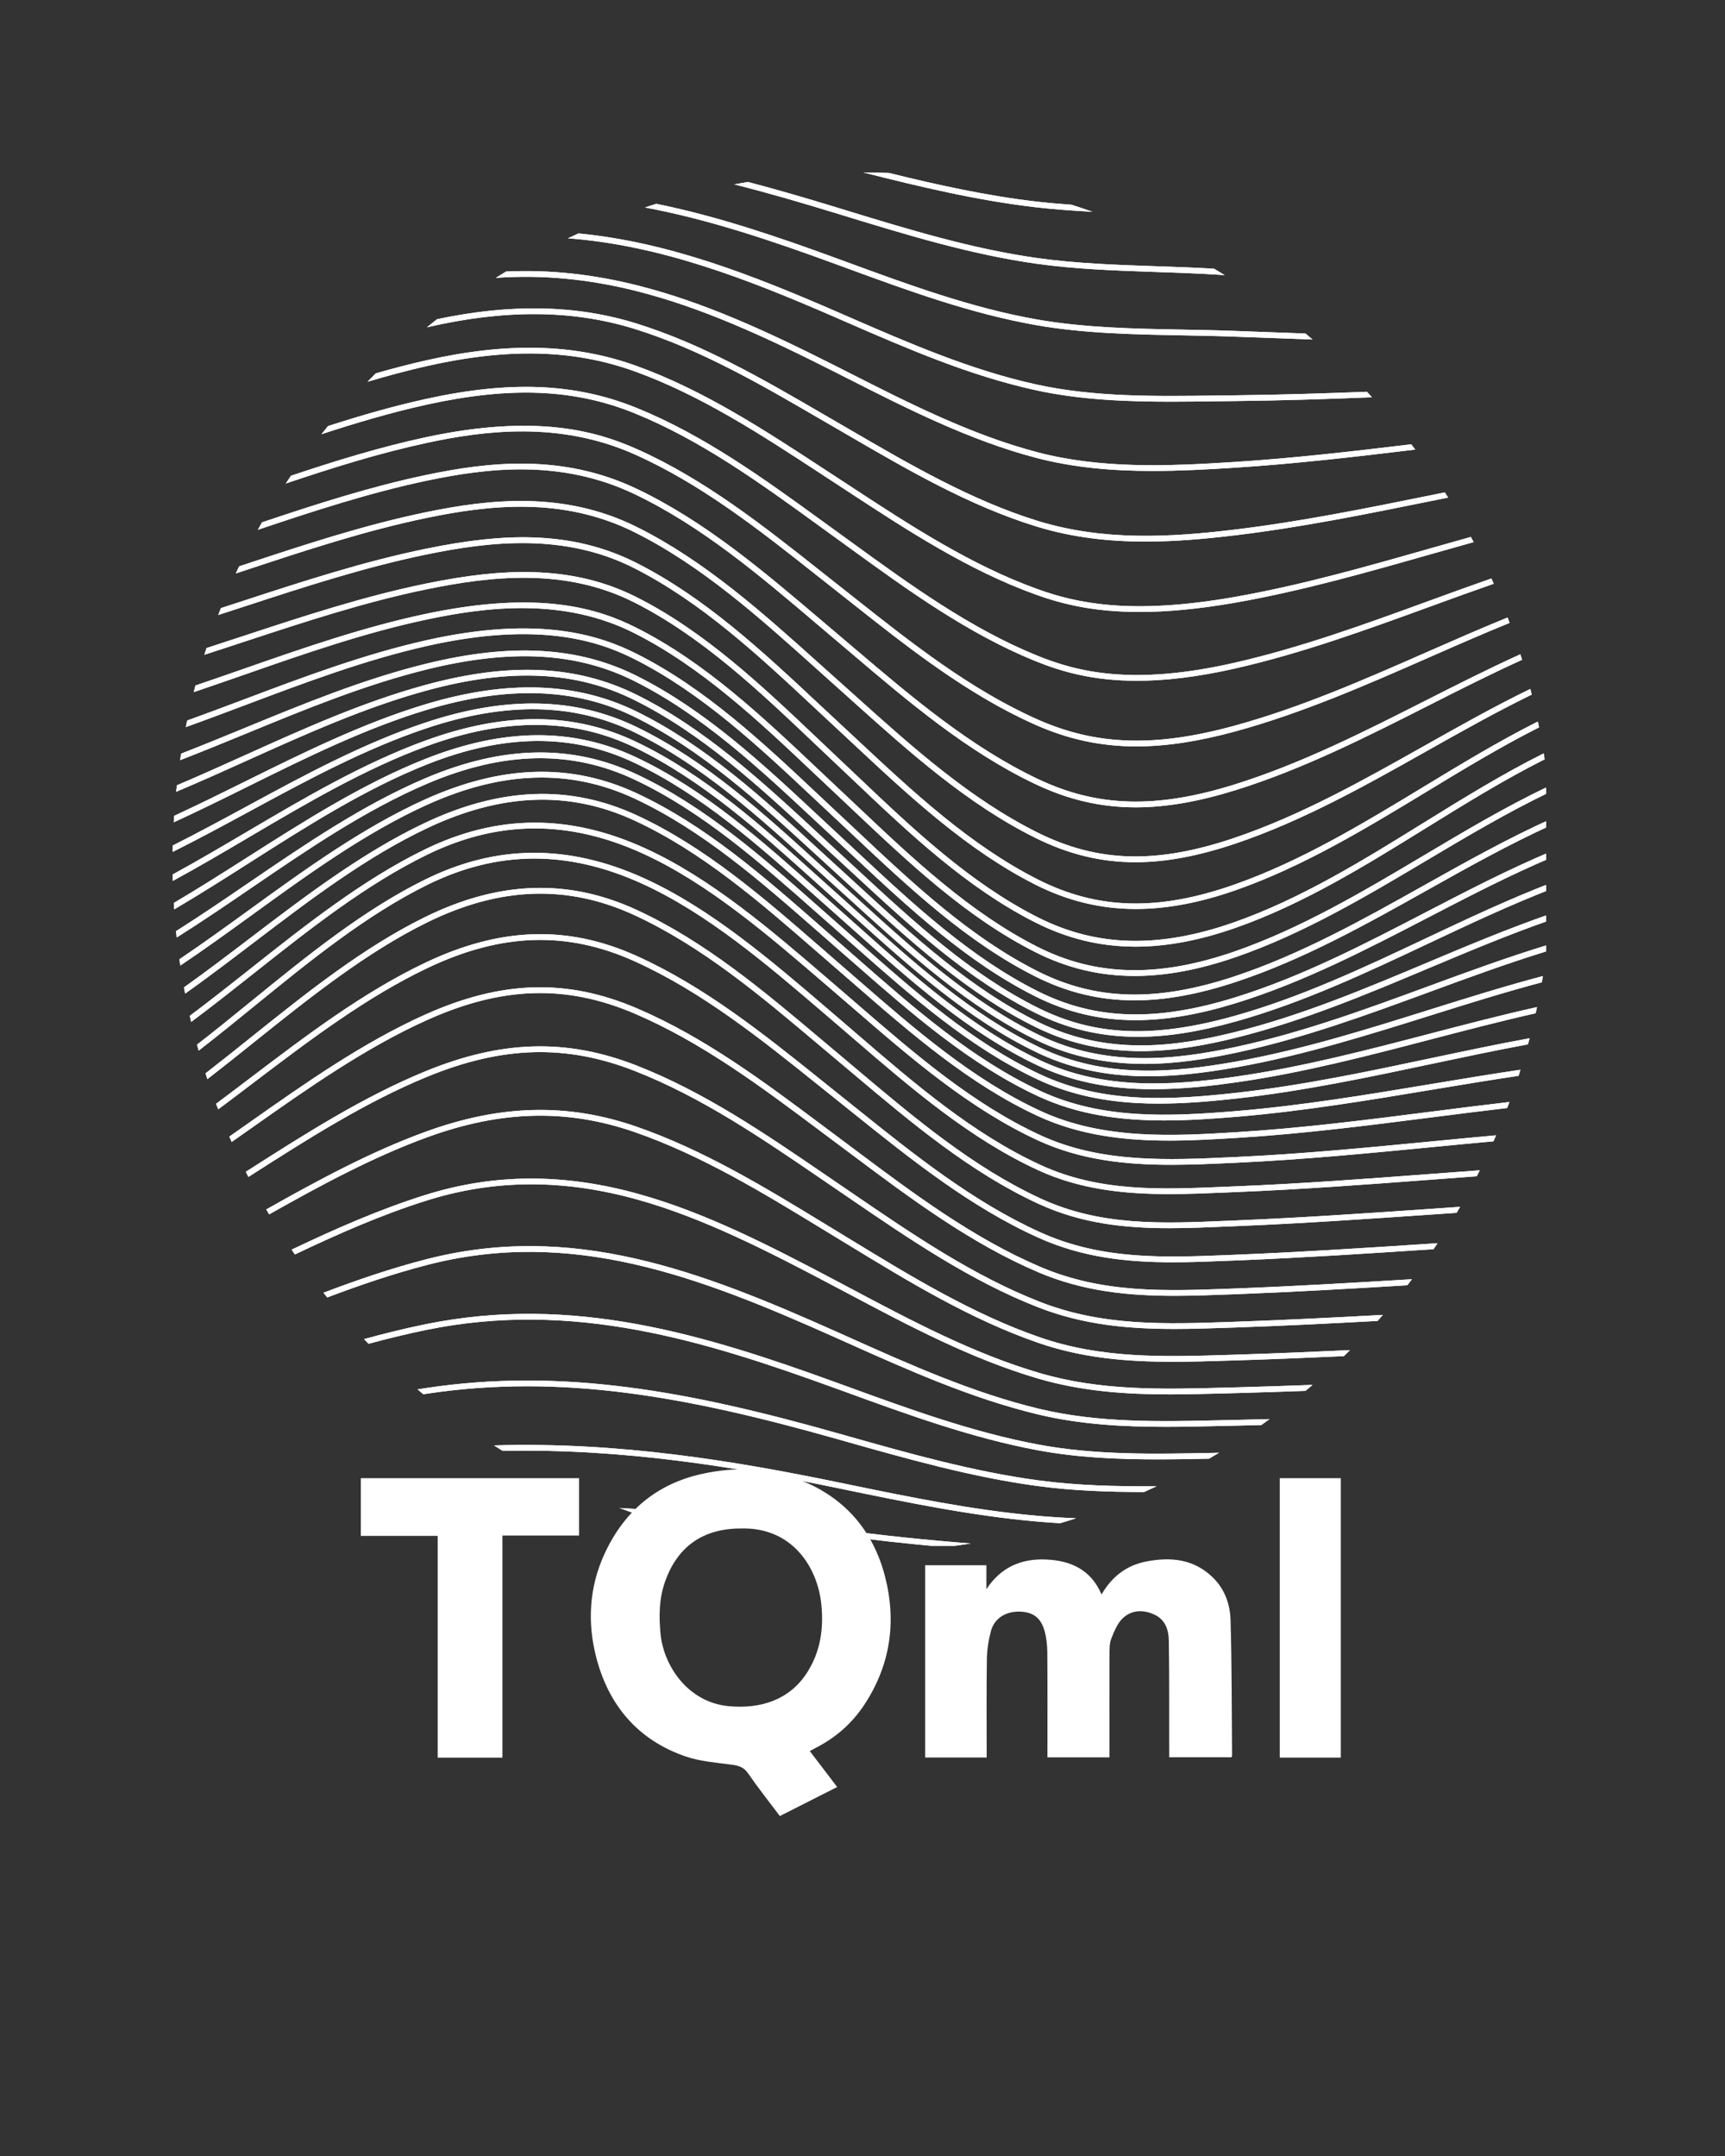 <?xml version="1.0" encoding="utf-8"?>
<!-- Generator: Adobe Illustrator 28.0.0, SVG Export Plug-In . SVG Version: 6.00 Build 0)  -->
<svg version="1.1" id="Layer_1" xmlns="http://www.w3.org/2000/svg" xmlns:xlink="http://www.w3.org/1999/xlink" x="0px" y="0px"
	 viewBox="0 0 400 500" style="enable-background:new 0 0 400 500;" xml:space="preserve">
<rect x="0" y="0" width="400" height="500" fill="#333333" stroke="none"/>
<style type="text/css">
	.st0{clip-path:url(#SVGID_00000166658632349550843930000000582941049338550701_);}
	.st1{fill:#FFFFFF;}
</style>
<g>
	<defs>
		<rect id="SVGID_1_" x="40" y="40" width="318.495" height="318.495"/>
	</defs>
	<clipPath id="SVGID_00000077284969239844086840000017517536653341181871_">
		<use xlink:href="#SVGID_1_"  style="overflow:visible;"/>
	</clipPath>
	<g style="clip-path:url(#SVGID_00000077284969239844086840000017517536653341181871_);">
		<path class="st1" d="M99.005,93.828c-8.255,1.818-16.422,4.234-24.469,6.875c0.505-0.635,1.01-1.266,1.526-1.891
			c7.453-2.406,15.016-4.599,22.661-6.281c19.615-4.318,34.677-3.688,48.833,2.042c15.656,6.333,29.625,16.474,43.135,26.276
			c1.177,0.854,2.354,1.708,3.526,2.557c1.172,0.844,2.344,1.698,3.521,2.552c13.448,9.76,27.354,19.849,42.865,26.125
			c9.38,3.802,22.13,6.964,45.552,1.641c15.344-3.484,30.359-8.958,44.885-14.255c4.885-1.781,9.812-3.578,14.786-5.312
			c0.182,0.406,0.359,0.812,0.542,1.224c-5,1.74-9.958,3.547-14.875,5.339c-14.562,5.307-29.62,10.797-45.042,14.302
			c-9.026,2.052-16.495,2.859-22.812,2.859c-10.339,0-17.594-2.156-23.536-4.562c-15.656-6.339-29.63-16.479-43.146-26.286
			c-1.172-0.849-2.344-1.703-3.516-2.547c-1.177-0.849-2.354-1.703-3.531-2.562c-13.443-9.755-27.344-19.844-42.849-26.12
			C133.167,90.182,118.349,89.573,99.005,93.828z M147.042,105.318c15.557,6.901,29.286,17.766,42.557,28.276
			c1.276,1.01,2.552,2.016,3.823,3.016c1.266,1,2.536,2.005,3.807,3.01c13.344,10.562,27.146,21.484,42.854,28.458
			c7.568,3.359,15.125,5.026,23.448,5.021c6.964,0,14.464-1.167,22.948-3.484c15.495-4.234,30.422-10.792,44.854-17.135
			c6.167-2.714,12.396-5.448,18.719-8.026c-0.156-0.411-0.312-0.828-0.469-1.245c-6.344,2.583-12.594,5.328-18.786,8.052
			c-14.391,6.323-29.266,12.865-44.667,17.073c-18.302,5-31.911,4.562-45.51-1.474c-15.552-6.901-29.286-17.771-42.568-28.281
			c-1.271-1.005-2.542-2.01-3.807-3.01c-1.271-1.005-2.547-2.01-3.818-3.016c-13.339-10.563-27.135-21.479-42.849-28.453
			c-9.323-4.135-23.302-8.182-48.854-2.698c-10.589,2.271-21.031,5.505-31.245,8.927c-0.411,0.599-0.812,1.203-1.214,1.807
			c10.703-3.609,21.646-7.052,32.74-9.432C112.229,99.859,129.641,97.594,147.042,105.318z M99,128.568
			c14.693-3.016,31.885-4.995,48.01,3.167c15.714,7.958,29.016,20.396,41.885,32.422c1.5,1.401,2.995,2.792,4.484,4.177
			c1.484,1.375,2.969,2.766,4.464,4.161c12.943,12.094,26.328,24.604,42.208,32.646c7.458,3.776,15.13,5.661,23.349,5.661
			c7.214,0,14.849-1.453,23.125-4.349c15.641-5.474,30.193-14.307,44.271-22.844c8.51-5.167,17.141-10.401,26.089-14.927
			c-0.089-0.453-0.182-0.906-0.276-1.354c-9.099,4.583-17.859,9.901-26.5,15.141c-14.021,8.505-28.516,17.297-44.026,22.729
			c-17.573,6.151-31.583,5.771-45.432-1.245c-15.708-7.953-29.026-20.396-41.901-32.432c-1.495-1.396-2.979-2.786-4.469-4.161
			c-1.49-1.385-2.979-2.776-4.479-4.177c-12.932-12.089-26.312-24.589-42.193-32.63c-7.323-3.708-15.203-5.646-24.099-5.922
			c-7.094-0.219-14.969,0.62-24.781,2.635c-14.391,2.948-28.547,7.573-42.24,12.047c-1.75,0.573-3.5,1.146-5.26,1.714
			c-0.208,0.531-0.417,1.068-0.625,1.599c2.109-0.677,4.208-1.365,6.297-2.047C70.557,136.115,84.682,131.505,99,128.568z
			 M286.979,275.104c-0.932,0.036-1.865,0.078-2.802,0.12c-15.01,0.641-29.198,1.245-42.833-5.026
			c-15.729-7.229-29.281-18.906-42.391-30.198c-1.438-1.24-2.875-2.479-4.307-3.703l-2.266-1.943
			c-13.609-11.661-27.677-23.724-43.073-30.698c-17.557-7.948-34.151-7.844-50.734,0.323c-14.312,7.047-27.526,17.807-40.313,28.214
			c-4.151,3.38-8.333,6.781-12.578,10.078c0.125,0.464,0.255,0.927,0.385,1.385c4.401-3.411,8.734-6.932,13.036-10.432
			c12.724-10.359,25.88-21.068,40.052-28.047c16.208-7.984,32.432-8.083,49.599-0.307c15.224,6.896,29.224,18.891,42.76,30.495
			l2.266,1.943c1.432,1.224,2.865,2.458,4.302,3.698c13.182,11.354,26.807,23.094,42.703,30.401
			c9.766,4.49,20.057,5.516,30.344,5.516c4.385,0,8.766-0.188,13.104-0.37c0.932-0.042,1.865-0.078,2.802-0.12
			c15.026-0.609,30.266-1.755,45.005-2.865c3.448-0.26,6.917-0.521,10.396-0.776c0.234-0.458,0.469-0.922,0.698-1.385
			c-3.75,0.276-7.484,0.557-11.198,0.833C317.214,273.349,301.99,274.495,286.979,275.104z M99,143.667
			c13.719-2.901,31.568-5.167,48.005,3.125c15.74,7.938,28.995,20.474,41.818,32.599c1.526,1.443,3.047,2.88,4.562,4.302
			c1.51,1.417,3.026,2.849,4.542,4.286c12.906,12.198,26.245,24.812,42.151,32.833c7.302,3.688,14.875,5.526,23.036,5.526
			c7.266-0.005,15-1.458,23.432-4.37c15.63-5.396,30.214-14.068,44.312-22.453c9.208-5.474,18.552-11.031,28.276-15.714
			c-0.047-0.469-0.099-0.938-0.146-1.406c-9.922,4.745-19.438,10.401-28.807,15.979c-14.047,8.349-28.568,16.984-44.068,22.339
			c-17.536,6.052-31.974,5.703-45.438-1.089c-15.734-7.938-29-20.479-41.833-32.615c-1.521-1.438-3.036-2.87-4.547-4.286
			c-1.516-1.422-3.036-2.859-4.562-4.297c-12.891-12.193-26.219-24.797-42.13-32.823c-8.828-4.453-22.365-8.844-48.875-3.24
			c-14.427,3.047-28.542,7.974-42.193,12.74c-3.714,1.297-7.453,2.599-11.214,3.87c-0.135,0.51-0.266,1.026-0.396,1.542
			c4.052-1.37,8.073-2.771,12.047-4.156C70.583,151.609,84.661,146.698,99,143.667z M286.974,283.016l-2.474,0.104
			c-15.052,0.646-29.276,1.255-43.161-5.156c-15.693-7.245-29.333-18.745-42.521-29.865c-1.396-1.177-2.786-2.349-4.177-3.516
			c-1.396-1.167-2.786-2.344-4.188-3.521c-13.25-11.172-26.948-22.724-42.807-30.042c-15.849-7.318-31.901-6.776-49.073,1.651
			c-14.333,7.036-27.583,17.651-40.396,27.917c-3.479,2.786-6.979,5.589-10.521,8.333c0.146,0.448,0.292,0.896,0.443,1.344
			c3.672-2.844,7.302-5.75,10.906-8.641c12.76-10.219,25.953-20.786,40.151-27.755c16.792-8.245,32.469-8.781,47.932-1.646
			c15.698,7.25,29.328,18.74,42.505,29.854c1.401,1.182,2.797,2.359,4.193,3.526c1.391,1.167,2.781,2.339,4.172,3.51
			c13.26,11.177,26.964,22.734,42.823,30.057c9.964,4.599,20.026,5.661,30.406,5.661c4.391,0,8.844-0.193,13.37-0.385l2.474-0.104
			c15.021-0.62,30.266-1.667,45.005-2.682c1.901-0.13,3.812-0.26,5.729-0.391c0.271-0.464,0.542-0.927,0.807-1.391
			c-2.214,0.151-4.427,0.302-6.63,0.458C317.214,281.349,301.979,282.396,286.974,283.016z M286.766,253.422
			c-14.938,1.656-30.755,2.693-45.594-4.281c-15.729-7.385-29.198-19.297-42.229-30.818c-1.464-1.297-2.922-2.589-4.38-3.865
			c-1.458-1.281-2.922-2.578-4.391-3.875c-13.094-11.573-26.625-23.542-42.531-31.016c-14.99-7.042-31.031-6.74-49.036,0.927
			c-14.438,6.141-27.938,15.359-40.99,24.271c-5.531,3.776-11.109,7.583-16.802,11.182c0.052,0.495,0.104,0.984,0.156,1.479
			c5.901-3.719,11.677-7.656,17.396-11.562c13-8.875,26.443-18.057,40.76-24.146c17.635-7.51,33.323-7.818,47.948-0.948
			c15.734,7.391,29.198,19.297,42.219,30.807c1.469,1.302,2.932,2.594,4.396,3.88c1.453,1.276,2.911,2.568,4.375,3.859
			c13.099,11.583,26.641,23.557,42.547,31.026c6.755,3.177,14.219,4.958,22.818,5.453c1.75,0.104,3.51,0.146,5.266,0.146
			c6.365,0,12.677-0.583,18.219-1.198c15.245-1.693,30.443-4.911,45.141-8.026c7.339-1.552,14.76-3.125,22.25-4.516
			c0.13-0.474,0.26-0.948,0.385-1.422c-7.719,1.422-15.359,3.042-22.911,4.641C317.115,248.526,301.948,251.734,286.766,253.422z
			 M147.026,114.536c15.609,7.422,29.182,18.953,42.302,30.104c1.359,1.156,2.719,2.307,4.073,3.453
			c1.354,1.146,2.708,2.297,4.068,3.448c13.193,11.214,26.833,22.802,42.599,30.297c7.583,3.604,15.099,5.396,23.281,5.396
			c7.062,0,14.62-1.333,23.151-3.984c15.557-4.839,30.344-12.333,44.646-19.578c7.161-3.63,14.401-7.297,21.797-10.656
			c-0.13-0.427-0.266-0.854-0.401-1.281c-7.464,3.391-14.771,7.089-21.995,10.75c-14.255,7.224-28.99,14.693-44.438,19.495
			c-18.073,5.62-31.672,5.219-45.474-1.339c-15.604-7.422-29.182-18.958-42.307-30.109c-1.359-1.156-2.714-2.307-4.068-3.453
			c-1.354-1.146-2.708-2.297-4.068-3.453c-13.188-11.203-26.828-22.792-42.599-30.292c-17.271-8.208-34.396-6.208-48.865-3.167
			c-12.917,2.714-25.62,6.828-37.969,10.969c-0.323,0.573-0.646,1.151-0.964,1.729c12.745-4.286,25.88-8.594,39.203-11.396
			C113.255,108.474,130.109,106.495,147.026,114.536z M286.953,268.307l-1.12,0.052c-14.964,0.698-30.443,1.422-44.51-5.057
			c-15.729-7.24-29.271-18.953-42.365-30.281c-1.443-1.25-2.885-2.495-4.318-3.729l-2.12-1.823
			c-13.63-11.729-27.729-23.859-43.099-30.823c-17.479-7.922-34.115-7.818-50.849,0.318c-14.344,6.974-27.609,17.484-40.443,27.646
			c-4.656,3.688-9.349,7.401-14.125,10.974c0.109,0.474,0.219,0.943,0.328,1.411c4.953-3.688,9.807-7.531,14.62-11.344
			c12.776-10.12,25.99-20.578,40.203-27.49c16.354-7.953,32.62-8.052,49.719-0.302c15.193,6.885,29.219,18.948,42.776,30.62
			l2.12,1.823c1.438,1.229,2.875,2.474,4.318,3.724c13.167,11.391,26.776,23.167,42.677,30.484c9.87,4.542,20.339,5.62,30.833,5.62
			c4.781,0,9.568-0.224,14.297-0.443l1.12-0.052c15.057-0.698,30.286-2.172,45.016-3.599c4.724-0.458,9.49-0.917,14.276-1.354
			c0.203-0.464,0.406-0.922,0.604-1.391c-5.031,0.458-10.042,0.943-15.01,1.422C317.188,266.135,301.979,267.609,286.953,268.307z
			 M147.115,76.266c15.281,4.74,29.464,12.99,43.182,20.974c1.068,0.62,2.135,1.24,3.203,1.859c1.057,0.615,2.12,1.229,3.182,1.849
			c13.786,8.021,28.042,16.318,43.474,21.099c8.505,2.641,17.068,3.552,25.484,3.552c7.057,0,14.01-0.641,20.745-1.448
			c15.271-1.833,30.557-4.932,45.339-7.932c1.354-0.276,2.708-0.547,4.068-0.823c-0.255-0.401-0.51-0.802-0.76-1.203
			c-1.193,0.24-2.385,0.484-3.568,0.724c-14.76,2.99-30.016,6.089-45.24,7.911c-14.625,1.755-30.281,2.724-45.677-2.052
			c-15.281-4.74-29.474-12.995-43.198-20.979c-1.062-0.615-2.125-1.234-3.182-1.849c-1.068-0.62-2.135-1.24-3.203-1.859
			c-13.776-8.021-28.026-16.307-43.458-21.094c-13.849-4.292-28.979-4.609-46.172-0.964c-0.792,0.62-1.573,1.25-2.354,1.885
			c0.016-0.005,0.026-0.005,0.036-0.01C117.062,71.714,132.797,71.828,147.115,76.266z M196.115,62.104
			c14.229,5.224,28.943,10.62,44.12,13.292c11.094,1.953,22.672,2.167,33.875,2.375c4,0.073,8.141,0.151,12.172,0.307
			c6,0.234,12.042,0.453,18.073,0.661c-0.542-0.469-1.083-0.927-1.63-1.391c-5.474-0.188-10.953-0.385-16.391-0.599
			c-4.042-0.156-8.193-0.234-12.203-0.307c-11.146-0.208-22.672-0.422-33.661-2.354c-15.068-2.651-29.724-8.031-43.896-13.234
			l-2.516-0.922c-13.906-5.094-27.75-9.807-41.88-12.667c-0.88,0.276-1.755,0.562-2.63,0.849
			c14.88,2.776,29.427,7.708,44.057,13.068L196.115,62.104z M99,136.651c14.781-3.031,32.042-5.042,48.01,3.021
			c15.734,7.948,28.979,20.521,41.786,32.677c1.531,1.458,3.057,2.906,4.578,4.339c1.516,1.427,3.036,2.87,4.562,4.318
			c12.885,12.229,26.208,24.88,42.12,32.911c7.422,3.755,15.068,5.625,23.266,5.625c7.234,0,14.896-1.458,23.203-4.37
			c15.656-5.49,30.177-14.484,44.219-23.182c8.932-5.531,17.995-11.141,27.427-15.891c-0.068-0.458-0.141-0.922-0.214-1.38
			c-9.615,4.807-18.833,10.516-27.917,16.141c-13.979,8.661-28.438,17.62-43.953,23.057c-17.359,6.078-31.797,5.703-45.432-1.182
			c-15.734-7.948-28.99-20.531-41.802-32.693c-1.531-1.453-3.047-2.896-4.568-4.323c-1.521-1.432-3.047-2.88-4.573-4.333
			c-12.88-12.224-26.193-24.865-42.104-32.901c-7.255-3.661-15.141-5.562-24.109-5.802c-7.099-0.193-14.974,0.656-24.771,2.667
			c-14.396,2.953-28.547,7.615-42.234,12.125c-2.859,0.943-5.729,1.885-8.609,2.818c-0.172,0.521-0.333,1.042-0.5,1.557
			c3.193-1.026,6.365-2.073,9.526-3.115C70.562,144.24,84.677,139.589,99,136.651z M147.745,67.542
			c14.792,3.76,29,10.193,45.786,18.698l2.766,1.401c14,7.109,28.479,14.458,43.885,18.516c8.844,2.328,17.891,3.062,27.109,3.062
			c6.276,0,12.635-0.344,19.057-0.755c13.99-0.896,28.094-2.542,41.828-4.198c-0.307-0.411-0.62-0.818-0.932-1.229
			c-13.469,1.625-27.292,3.224-40.984,4.099c-15.724,1.01-31.057,1.594-45.74-2.266c-15.271-4.021-29.682-11.339-43.625-18.417
			l-2.766-1.401c-16.859-8.542-31.146-15.01-46.062-18.797c-10.474-2.667-20.641-3.755-30.714-3.286
			c-0.807,0.484-1.604,0.979-2.401,1.479C125.703,63.672,136.547,64.698,147.745,67.542z M253.344,49.115
			c-1.609-0.568-3.234-1.109-4.865-1.63c-2.693-0.193-5.385-0.422-8.052-0.729c-11.536-1.323-23.026-3.87-34.276-6.641
			c-1.974-0.073-3.958-0.115-5.953-0.115c13.078,3.302,26.526,6.521,40.078,8.078C244.609,48.573,248.99,48.885,253.344,49.115z
			 M195.958,74.573c14.198,6.188,28.88,12.583,44.25,15.927c10.214,2.224,20.807,2.656,31.297,2.656
			c3.375,0,6.745-0.047,10.083-0.089c1.578-0.021,3.151-0.042,4.724-0.057c10.583-0.109,21.276-0.458,31.828-0.875
			c-0.391-0.427-0.786-0.854-1.182-1.281c-10.177,0.391-20.474,0.719-30.661,0.823c-1.568,0.016-3.146,0.036-4.729,0.057
			c-13.63,0.182-27.724,0.37-41.073-2.531c-15.245-3.318-29.87-9.688-44.005-15.849l-2.396-1.042
			c-19.594-8.521-39.104-16.177-59.958-18.177c-0.812,0.37-1.625,0.75-2.438,1.13c21.557,1.62,41.667,9.479,61.87,18.266
			L195.958,74.573z M147.083,86.089c15.458,5.573,29.552,14.802,43.177,23.724c1.073,0.703,2.141,1.401,3.208,2.099
			c1.062,0.693,2.125,1.391,3.188,2.089c13.698,8.969,27.865,18.25,43.469,23.87c5.906,2.13,13.229,4.052,24.099,4.052
			c6.141,0,13.411-0.615,22.198-2.151c15.344-2.693,30.526-7.016,45.208-11.198c3.344-0.953,6.703-1.911,10.078-2.849
			c-0.208-0.406-0.422-0.802-0.641-1.203c-3.281,0.917-6.547,1.849-9.802,2.771c-14.646,4.177-29.797,8.49-45.073,11.167
			c-24.021,4.208-36.536,1.432-45.615-1.839c-15.458-5.568-29.557-14.802-43.193-23.734c-1.068-0.698-2.13-1.391-3.193-2.089
			c-1.068-0.693-2.135-1.396-3.203-2.094c-13.693-8.969-27.849-18.24-43.453-23.865c-14.297-5.151-29.807-5.547-48.818-1.245
			c-3.885,0.875-7.745,1.891-11.583,2.995c-0.646,0.646-1.286,1.297-1.922,1.953c4.568-1.365,9.167-2.604,13.797-3.651
			C117.76,80.646,133.036,81.031,147.083,86.089z M195.844,50.062c14.385,4.401,29.26,8.953,44.417,11.089
			c9.146,1.292,18.573,1.609,27.688,1.922c5.271,0.177,10.698,0.365,16.036,0.734c-0.812-0.505-1.63-1-2.453-1.49
			c-4.531-0.266-9.089-0.422-13.536-0.573c-9.083-0.312-18.474-0.63-27.552-1.911c-15.052-2.12-29.875-6.656-44.208-11.042
			l-2.208-0.677c-6.885-2.104-13.75-4.13-20.609-5.917c-1.057,0.177-2.115,0.365-3.167,0.562c7.786,1.953,15.573,4.24,23.385,6.625
			L195.844,50.062z M286.844,257.651c-15.906,1.333-31.365,1.984-45.609-4.651c-15.729-7.323-29.229-19.156-42.281-30.604
			c-1.458-1.276-2.911-2.552-4.359-3.812c-1.453-1.266-2.906-2.542-4.37-3.823c-13.115-11.495-26.672-23.385-42.583-30.797
			c-15.208-7.078-31.25-6.615-49.052,1.417c-14.406,6.5-27.823,16.224-40.792,25.625c-5.333,3.865-10.714,7.76-16.203,11.464
			c0.068,0.484,0.141,0.974,0.214,1.458c5.688-3.818,11.255-7.849,16.771-11.849c12.917-9.359,26.276-19.042,40.557-25.49
			c17.427-7.859,33.109-8.323,47.948-1.417c15.734,7.328,29.219,19.151,42.266,30.589c1.464,1.281,2.917,2.562,4.37,3.828
			c1.453,1.26,2.901,2.531,4.359,3.807c13.12,11.505,26.693,23.406,42.594,30.812c9.37,4.359,19.193,5.641,29.302,5.641
			c5.583,0,11.255-0.391,16.979-0.87c15.135-1.271,30.318-3.797,45-6.245c6.661-1.109,13.391-2.229,20.172-3.24
			c0.151-0.469,0.302-0.938,0.448-1.411c-7.005,1.036-13.958,2.198-20.839,3.344C317.078,253.865,301.922,256.391,286.844,257.651z
			 M286.672,249.661c-14.969,2.146-30.849,3.172-45.562-3.812c-15.734-7.469-29.182-19.464-42.182-31.068
			c-1.474-1.312-2.938-2.62-4.401-3.917c-1.469-1.302-2.938-2.615-4.417-3.932c-13.062-11.656-26.568-23.708-42.474-31.255
			c-14.76-7.005-30.792-6.896-49.016,0.323c-14.458,5.734-28.047,14.396-41.193,22.771c-5.635,3.589-11.328,7.214-17.125,10.635
			c0.026,0.495,0.057,0.99,0.094,1.49c6.016-3.531,11.911-7.286,17.75-11.005c13.089-8.344,26.62-16.969,40.964-22.651
			c17.859-7.078,33.547-7.198,47.953-0.359c15.734,7.464,29.172,19.453,42.161,31.047c1.479,1.318,2.953,2.63,4.422,3.932
			c1.458,1.297,2.922,2.604,4.396,3.911c13.073,11.667,26.589,23.729,42.495,31.276c6.849,3.25,14.323,5.036,22.844,5.458
			c1.349,0.062,2.703,0.094,4.047,0.094c7.094,0,13.984-0.839,19.438-1.62c15.302-2.193,30.443-6.151,45.089-9.979
			c7.948-2.073,15.995-4.177,24.141-6.016c0.109-0.474,0.214-0.953,0.312-1.432c-8.37,1.87-16.63,4.031-24.792,6.161
			C317.01,243.531,301.906,247.479,286.672,249.661z M286.578,246.193c-14.641,2.604-30.292,4.01-45.542-3.307
			c-15.729-7.542-29.146-19.63-42.125-31.318c-1.479-1.333-2.953-2.661-4.422-3.979c-1.479-1.318-2.958-2.651-4.443-3.984
			c-13.036-11.745-26.516-23.885-42.417-31.516c-14.516-6.964-30.542-7.073-48.995-0.339c-14.474,5.281-28.156,13.354-41.385,21.156
			c-5.667,3.344-11.38,6.708-17.198,9.885c0.005,0.5,0.016,1,0.031,1.5c6.042-3.281,11.969-6.776,17.839-10.24
			c13.182-7.776,26.807-15.812,41.172-21.057c18.099-6.604,33.786-6.505,47.958,0.292c15.734,7.547,29.141,19.625,42.104,31.302
			c1.49,1.339,2.969,2.672,4.443,3.995c1.474,1.312,2.948,2.641,4.427,3.974c13.042,11.75,26.531,23.901,42.432,31.531
			c6.958,3.333,14.438,5.12,22.875,5.453c0.969,0.036,1.948,0.057,2.953,0.057c5.943,0,12.557-0.677,20.526-2.099
			c15.365-2.734,30.438-7.469,45.016-12.042c8.448-2.651,17.005-5.333,25.698-7.651c0.083-0.484,0.167-0.964,0.25-1.448
			c-8.922,2.365-17.693,5.115-26.349,7.828C316.891,238.75,301.859,243.469,286.578,246.193z M285.651,298.844
			c-15.391,0.589-29.917,1.146-44.396-5.031c-15.594-6.651-29.536-17.089-43.016-27.182c-1.224-0.917-2.443-1.828-3.661-2.74
			c-1.224-0.911-2.448-1.828-3.672-2.745c-13.542-10.135-27.542-20.62-43.281-27.333c-16.203-6.911-31.328-6.453-49.031,1.484
			c-14.427,6.469-27.896,15.958-40.917,25.13c-1.495,1.052-2.995,2.109-4.495,3.161c0.177,0.411,0.359,0.828,0.547,1.24
			c1.573-1.104,3.146-2.208,4.714-3.312c12.969-9.141,26.385-18.589,40.693-25.005c17.339-7.776,32.135-8.229,47.969-1.474
			c15.594,6.651,29.526,17.083,43.005,27.177c1.224,0.917,2.448,1.833,3.672,2.745c1.219,0.906,2.438,1.823,3.661,2.734
			c13.542,10.141,27.552,20.63,43.286,27.344c10.474,4.464,20.901,5.479,31.63,5.479c4.391,0,8.828-0.172,13.339-0.344l1.26-0.047
			c13.115-0.5,26.401-1.271,39.375-2.057c0.359-0.464,0.719-0.932,1.073-1.401c-13.333,0.812-27.005,1.615-40.495,2.13
			L285.651,298.844z M286.479,242.812c-13.656,2.922-29.75,4.875-45.516-2.771c-15.729-7.63-29.12-19.802-42.062-31.578
			c-1.49-1.354-2.974-2.703-4.453-4.036c-1.484-1.344-2.969-2.693-4.458-4.047c-13.01-11.833-26.464-24.068-42.365-31.781
			c-14.255-6.911-30.271-7.25-48.969-1.026c-14.49,4.823-28.26,12.286-41.578,19.51c-5.604,3.036-11.26,6.099-17.005,8.99
			c-0.016,0.5-0.021,1-0.031,1.5c5.979-2.984,11.849-6.167,17.672-9.323c13.266-7.193,26.984-14.63,41.359-19.417
			c18.354-6.104,34.047-5.792,47.969,0.958c15.734,7.635,29.115,19.802,42.052,31.573c1.495,1.354,2.979,2.708,4.464,4.047
			c1.479,1.333,2.958,2.682,4.448,4.036c13.016,11.839,26.474,24.078,42.375,31.792c8.406,4.078,16.88,5.49,25.026,5.49
			c7.49,0,14.708-1.193,21.354-2.615c15.422-3.297,30.417-8.807,44.922-14.141c8.833-3.245,17.797-6.536,26.938-9.354
			c0.062-0.484,0.12-0.964,0.177-1.448c-9.365,2.865-18.536,6.234-27.578,9.557C316.76,234.042,301.812,239.536,286.479,242.812z
			 M285.573,306.562c-15.354,0.536-29.865,1.042-44.396-4.635c-15.531-6.073-29.656-15.729-43.312-25.062
			c-1.115-0.766-2.229-1.526-3.344-2.281c-1.109-0.76-2.224-1.521-3.344-2.286c-13.714-9.375-27.896-19.073-43.573-25.198
			c-16.182-6.323-31.292-5.906-48.99,1.359c-14.458,5.932-28.057,14.625-41.214,23.036c-0.13,0.083-0.266,0.172-0.401,0.255
			c0.203,0.396,0.401,0.797,0.604,1.193c0.172-0.109,0.344-0.219,0.516-0.328c13.104-8.375,26.651-17.042,40.995-22.927
			c17.365-7.125,32.167-7.542,48.005-1.349c15.536,6.073,29.656,15.724,43.307,25.057c1.12,0.766,2.234,1.526,3.349,2.286
			c1.109,0.755,2.224,1.516,3.339,2.281c13.719,9.375,27.906,19.073,43.578,25.203c10.505,4.104,20.932,5.036,31.651,5.036
			c4.37,0,8.786-0.156,13.276-0.312l1.286-0.047c10.818-0.375,21.755-0.922,32.536-1.505c0.417-0.464,0.823-0.932,1.234-1.401
			c-11.198,0.609-22.578,1.188-33.818,1.578L285.573,306.562z M286.385,239.344c-13.417,3.333-29.312,5.672-45.495-2.26
			c-15.729-7.708-29.089-19.979-42.01-31.839c-1.495-1.375-2.984-2.74-4.469-4.094c-1.495-1.359-2.99-2.729-4.49-4.109
			c-12.979-11.917-26.401-24.24-42.307-32.036c-13.969-6.849-29.979-7.396-48.943-1.682c-14.484,4.365-28.344,11.229-41.75,17.87
			c-5.453,2.703-10.958,5.432-16.542,8.005c-0.031,0.5-0.062,1.005-0.089,1.505c5.818-2.667,11.547-5.505,17.224-8.318
			c13.354-6.615,27.161-13.458,41.542-17.792c18.625-5.615,34.318-5.089,47.974,1.609c15.729,7.708,29.083,19.969,41.995,31.818
			c1.5,1.38,2.995,2.755,4.49,4.115c1.484,1.349,2.969,2.719,4.464,4.089c12.99,11.927,26.427,24.26,42.328,32.052
			c8.276,4.057,16.458,5.495,24.276,5.495c7.833,0,15.297-1.438,22.125-3.135c15.479-3.849,30.391-10.12,44.812-16.193
			c9.12-3.839,18.38-7.729,27.865-11.036c0.036-0.484,0.078-0.969,0.115-1.453c-9.708,3.359-19.172,7.344-28.495,11.266
			C316.63,229.266,301.766,235.521,286.385,239.344z M286.297,235.589c-18.714,5.25-32.312,4.714-45.474-1.802
			c-15.729-7.786-29.062-20.135-41.958-32.078c-1.5-1.391-3-2.776-4.49-4.151c-1.5-1.375-3.005-2.766-4.51-4.161
			c-12.953-12-26.349-24.406-42.25-32.281c-13.875-6.865-29.417-7.594-48.927-2.281c-14.479,3.938-28.417,10.229-41.896,16.312
			c-5.214,2.354-10.464,4.724-15.781,6.974c-0.057,0.5-0.115,1.005-0.167,1.51c5.562-2.339,11.052-4.812,16.495-7.271
			c13.432-6.062,27.323-12.333,41.698-16.245c19.177-5.219,34.422-4.521,47.984,2.193c15.729,7.786,29.057,20.125,41.943,32.062
			c1.505,1.396,3.01,2.786,4.51,4.167c1.49,1.37,2.99,2.755,4.49,4.146c12.964,12.01,26.37,24.427,42.271,32.297
			c7.255,3.594,14.776,5.38,22.995,5.469c0.214,0,0.432,0,0.651,0c6.833,0,14.094-1.141,22.776-3.578
			c15.531-4.359,30.354-11.354,44.688-18.12c9.312-4.391,18.755-8.849,28.484-12.62c0.016-0.479,0.031-0.958,0.047-1.443
			c-9.948,3.823-19.594,8.375-29.099,12.859C316.495,224.292,301.719,231.26,286.297,235.589z M99.01,149.807
			c26-5.865,39.844-1.099,48,2.995c15.729,7.906,29.01,20.391,41.849,32.464c1.521,1.427,3.036,2.854,4.547,4.266
			c1.505,1.401,3.016,2.823,4.531,4.245c12.917,12.146,26.276,24.708,42.177,32.698c7.333,3.682,14.818,5.516,22.974,5.516
			c7.188,0,14.896-1.422,23.49-4.266c15.604-5.156,30.255-13.375,44.427-21.318c9.354-5.245,18.854-10.568,28.708-15.052
			c-0.026-0.474-0.052-0.948-0.078-1.422c-10.068,4.547-19.745,9.969-29.281,15.312c-14.115,7.917-28.714,16.099-44.198,21.219
			c-17.974,5.943-31.99,5.578-45.443-1.177c-15.729-7.906-29.016-20.396-41.865-32.479c-1.516-1.427-3.026-2.844-4.536-4.25
			c-1.51-1.411-3.021-2.833-4.542-4.26c-12.911-12.141-26.26-24.688-42.167-32.682c-8.333-4.188-22.474-9.068-48.885-3.104
			c-14.448,3.26-28.516,8.562-42.125,13.688c-4.365,1.646-8.755,3.297-13.188,4.896c-0.104,0.505-0.208,1.016-0.312,1.521
			c4.698-1.682,9.349-3.432,13.969-5.172C70.63,158.333,84.651,153.047,99.01,149.807z M99,120.099
			c14.464-2.995,31.484-4.943,48.016,3.271c15.661,7.786,29.089,19.849,42.078,31.516c1.432,1.286,2.865,2.573,4.297,3.849
			c1.422,1.271,2.849,2.552,4.281,3.839c13.057,11.729,26.562,23.859,42.385,31.724c7.609,3.781,15.104,5.661,23.214,5.661
			c7.115,0,14.703-1.448,23.245-4.333c15.604-5.26,30.266-13.526,44.448-21.516c7.927-4.464,15.958-8.99,24.224-13.021
			c-0.115-0.438-0.224-0.88-0.333-1.318c-8.38,4.078-16.516,8.656-24.542,13.182c-14.13,7.958-28.734,16.188-44.219,21.411
			c-17.917,6.047-31.505,5.672-45.448-1.26c-15.656-7.781-29.094-19.849-42.083-31.521c-1.432-1.286-2.865-2.568-4.286-3.839
			c-1.432-1.276-2.859-2.562-4.297-3.849c-13.052-11.724-26.547-23.849-42.375-31.714c-16.891-8.401-34.188-6.422-48.875-3.385
			c-14.396,2.979-28.547,7.667-42.234,12.198c-0.344,0.115-0.693,0.229-1.042,0.344c-0.266,0.552-0.521,1.104-0.781,1.656
			c0.75-0.245,1.495-0.495,2.245-0.74C70.562,127.734,84.677,123.062,99,120.099z M99.021,155.24
			c19.479-4.802,34.729-3.953,47.995,2.667c15.729,7.854,29.031,20.271,41.891,32.281c1.516,1.417,3.026,2.823,4.531,4.219
			c1.5,1.391,3,2.792,4.51,4.198c12.943,12.083,26.323,24.578,42.224,32.516c7.318,3.651,14.854,5.469,23.161,5.469
			c7.089,0,14.734-1.323,23.281-3.958c15.568-4.807,30.307-12.458,44.557-19.854c9.385-4.875,18.911-9.818,28.766-13.984
			c-0.005-0.479-0.01-0.958-0.016-1.438c-10.068,4.229-19.792,9.271-29.365,14.24c-14.198,7.375-28.88,14.995-44.333,19.766
			c-18.208,5.615-32.224,5.177-45.458-1.432c-15.729-7.849-29.042-20.276-41.911-32.292c-1.51-1.411-3.01-2.812-4.516-4.203
			c-1.5-1.396-3.01-2.802-4.521-4.214c-12.932-12.078-26.307-24.562-42.208-32.5c-13.562-6.771-29.104-7.651-48.906-2.771
			c-14.464,3.562-28.474,9.328-42.021,14.901c-4.854,1.995-9.745,4.005-14.682,5.927c-0.083,0.505-0.161,1.01-0.234,1.516
			c5.193-2.01,10.328-4.12,15.422-6.214C70.688,164.521,84.651,158.781,99.021,155.24z M285.089,314.208
			c-15.203,0.474-29.568,0.922-44-4.078c-15.479-5.365-29.802-14.104-43.651-22.552l-5.958-3.63
			c-13.906-8.484-28.292-17.26-43.906-22.672c-15.953-5.531-31.5-5.146-48.938,1.208c-12.802,4.667-25.036,11.307-36.896,17.995
			c0.224,0.38,0.448,0.766,0.677,1.146c11.802-6.656,23.974-13.26,36.677-17.891c17.13-6.245,32.396-6.625,48.042-1.203
			c15.484,5.365,29.802,14.104,43.651,22.552l5.958,3.63c13.911,8.484,28.292,17.26,43.911,22.672
			c10.406,3.609,20.719,4.427,31.307,4.427c4.333,0,8.719-0.135,13.167-0.276l1.708-0.052c8.234-0.255,16.542-0.599,24.797-0.979
			c0.474-0.464,0.943-0.927,1.411-1.396c-8.734,0.406-17.531,0.776-26.25,1.047L285.089,314.208z M195.849,344.078l-1.802-0.37
			c-23.365-4.823-50.547-9.391-79.51-8.505c0.682,0.432,1.365,0.859,2.052,1.281c28.083-0.62,54.448,3.833,77.188,8.526l1.807,0.375
			c14.615,3.021,29.734,6.146,44.87,7.474c1.786,0.161,3.578,0.286,5.375,0.391c1.234-0.365,2.464-0.75,3.688-1.146
			c-2.995-0.125-5.984-0.307-8.948-0.568C225.51,350.208,210.432,347.094,195.849,344.078z M240.667,343.297
			c-15.073-2.042-29.984-6.26-44.411-10.344l-2.125-0.599c-34.375-9.719-63.75-15.214-95.365-10.448
			c-0.651,0.099-1.297,0.203-1.943,0.307c0.448,0.38,0.901,0.755,1.354,1.13c0.26-0.042,0.526-0.083,0.786-0.125
			c31.38-4.729,60.594,0.745,94.807,10.411l2.125,0.604c14.469,4.094,29.427,8.328,44.594,10.38
			c8.188,1.109,16.526,1.401,24.802,1.406c0.974-0.438,1.948-0.885,2.911-1.339C259.021,344.74,249.734,344.526,240.667,343.297z
			 M143.672,349.724c1.458,0.547,2.922,1.073,4.396,1.578c14.266,0.865,29.365,2.411,45.724,4.661
			c8.396,1.156,16.833,2.078,25.292,2.823c2.021-0.24,4.031-0.516,6.026-0.833c-10.422-0.812-20.812-1.885-31.141-3.307
			C175.865,352.151,159.281,350.521,143.672,349.724z M286.948,290.969l-1.641,0.068c-15.292,0.625-29.729,1.214-44-5.219
			c-15.646-7.057-29.422-18.12-42.745-28.812c-1.318-1.062-2.635-2.115-3.948-3.161c-1.312-1.052-2.63-2.109-3.948-3.167
			c-13.385-10.745-27.224-21.854-43.026-28.984c-16.021-7.224-31.609-6.719-49.062,1.589c-14.385,6.849-27.734,16.984-40.641,26.786
			c-2.594,1.969-5.203,3.948-7.828,5.906c0.161,0.432,0.323,0.865,0.49,1.297c2.734-2.036,5.443-4.099,8.141-6.146
			c12.859-9.76,26.151-19.854,40.411-26.641c17.073-8.13,32.307-8.63,47.943-1.578c15.646,7.057,29.422,18.115,42.74,28.807
			c1.318,1.057,2.635,2.115,3.953,3.167c1.312,1.047,2.625,2.104,3.943,3.161c13.385,10.745,27.234,21.859,43.031,28.984
			c10.297,4.646,20.615,5.708,31.234,5.708c4.396,0,8.844-0.182,13.365-0.37l1.646-0.062c15.021-0.609,30.266-1.604,45.01-2.573
			c0.13-0.005,0.266-0.016,0.396-0.026c0.312-0.458,0.625-0.927,0.938-1.391c-0.474,0.031-0.948,0.062-1.422,0.094
			C317.193,289.37,301.958,290.365,286.948,290.969z M240.776,335.005c-15.099-2.823-29.818-8.182-44.057-13.37l-2.5-0.906
			c-30.745-11.177-61.182-20.625-95.49-13.635c-4.802,0.979-9.578,2.156-14.318,3.458c0.349,0.365,0.703,0.724,1.052,1.089
			c4.484-1.219,9-2.318,13.531-3.245c33.969-6.922,64.214,2.474,94.771,13.583l2.5,0.906c14.286,5.203,29.062,10.583,44.266,13.427
			c9.188,1.724,18.568,2.135,27.859,2.135c4.016,0,8.01-0.078,11.964-0.161c0.781-0.453,1.552-0.906,2.323-1.375
			c-0.495,0.01-0.99,0.021-1.49,0.031C267.865,337.214,254.078,337.5,240.776,335.005z M284.38,321.802
			c-14.979,0.406-29.125,0.792-43.391-3.406c-15.323-4.505-29.766-12.172-43.729-19.589l-2.875-1.526
			c-16.24-8.604-30.917-16.068-46.089-20.323c-17.432-4.896-33.672-4.844-49.63,0.156c-10.646,3.333-20.974,7.896-31.042,12.693
			c0.255,0.375,0.505,0.745,0.76,1.115c9.964-4.745,20.177-9.25,30.677-12.542c15.708-4.917,31.698-4.964,48.88-0.146
			c15.042,4.224,29.651,11.656,45.818,20.224l2.875,1.521c14.026,7.448,28.526,15.146,43.979,19.693
			c10.224,3.01,20.339,3.698,30.719,3.698c4.307,0,8.661-0.12,13.083-0.24l2.349-0.062c5.302-0.141,10.635-0.312,15.964-0.51
			c0.547-0.458,1.094-0.922,1.635-1.385c-5.885,0.214-11.776,0.411-17.635,0.568L284.38,321.802z M283.021,329.375
			c-13.901,0.323-28.276,0.667-42.141-2.677c-15.281-3.682-29.943-10.255-44.12-16.609l-2.458-1.099
			c-32.26-14.443-61.729-25.682-95.604-16.917c-8.031,2.078-15.932,4.781-23.693,7.729c0.292,0.365,0.583,0.729,0.88,1.089
			c7.594-2.87,15.312-5.505,23.146-7.531c33.458-8.656,62.698,2.505,94.729,16.844l2.458,1.099
			c14.229,6.38,28.948,12.974,44.354,16.688c9.818,2.37,19.844,2.911,29.776,2.911c4.26,0,8.505-0.099,12.703-0.198
			c1.214-0.031,2.427-0.057,3.635-0.083c1.927-0.042,3.854-0.089,5.786-0.135c0.646-0.458,1.281-0.917,1.917-1.385
			c-2.583,0.068-5.161,0.135-7.729,0.193C285.448,329.318,284.234,329.344,283.021,329.375z M286.906,262.552
			c-14.49,0.891-30.911,1.896-45.62-4.906c-15.734-7.276-29.25-19.042-42.328-30.422c-1.448-1.26-2.896-2.521-4.339-3.766
			c-1.443-1.25-2.891-2.51-4.344-3.771c-13.141-11.438-26.724-23.26-42.63-30.62c-15.417-7.13-31.469-6.557-49.068,1.75
			c-14.375,6.786-27.714,16.943-40.609,26.766c-5.042,3.839-10.13,7.708-15.312,11.411c0.089,0.484,0.177,0.964,0.271,1.443
			c5.37-3.818,10.63-7.823,15.849-11.797c12.844-9.781,26.12-19.896,40.37-26.62c17.224-8.13,32.901-8.698,47.943-1.745
			c15.734,7.276,29.245,19.036,42.312,30.411c1.453,1.266,2.901,2.526,4.349,3.776c1.443,1.245,2.885,2.505,4.339,3.766
			c13.141,11.443,26.734,23.271,42.635,30.625c9.786,4.521,20.24,5.667,30.391,5.667c5.427,0,10.771-0.328,15.875-0.641
			c15.089-0.927,30.302-2.87,45.01-4.75c5.781-0.734,11.615-1.479,17.49-2.167c0.177-0.469,0.349-0.932,0.521-1.401
			c-6.104,0.714-12.172,1.484-18.177,2.25C317.141,259.688,301.953,261.63,286.906,262.552z"/>
		<path class="st1" d="M99.005,93.828c-8.255,1.818-16.422,4.234-24.469,6.875c0.505-0.635,1.01-1.266,1.526-1.891
			c7.453-2.406,15.016-4.599,22.661-6.281c19.615-4.318,34.677-3.688,48.833,2.042c15.656,6.333,29.625,16.474,43.135,26.276
			c1.177,0.854,2.354,1.708,3.526,2.557c1.172,0.844,2.344,1.698,3.521,2.552c13.448,9.76,27.354,19.849,42.865,26.125
			c9.38,3.802,22.13,6.964,45.552,1.641c15.344-3.484,30.359-8.958,44.885-14.255c4.885-1.781,9.812-3.578,14.786-5.312
			c0.182,0.406,0.359,0.812,0.542,1.224c-5,1.74-9.958,3.547-14.875,5.339c-14.562,5.307-29.62,10.797-45.042,14.302
			c-9.026,2.052-16.495,2.859-22.812,2.859c-10.339,0-17.594-2.156-23.536-4.562c-15.656-6.339-29.63-16.479-43.146-26.286
			c-1.172-0.849-2.344-1.703-3.516-2.547c-1.177-0.849-2.354-1.703-3.531-2.562c-13.443-9.755-27.344-19.844-42.849-26.12
			C133.167,90.182,118.349,89.573,99.005,93.828z M147.042,105.318c15.557,6.901,29.286,17.766,42.557,28.276
			c1.276,1.01,2.552,2.016,3.823,3.016c1.266,1,2.536,2.005,3.807,3.01c13.344,10.562,27.146,21.484,42.854,28.458
			c7.568,3.359,15.125,5.026,23.448,5.021c6.964,0,14.464-1.167,22.948-3.484c15.495-4.234,30.422-10.792,44.854-17.135
			c6.167-2.714,12.396-5.448,18.719-8.026c-0.156-0.411-0.312-0.828-0.469-1.245c-6.344,2.583-12.594,5.328-18.786,8.052
			c-14.391,6.323-29.266,12.865-44.667,17.073c-18.302,5-31.911,4.562-45.51-1.474c-15.552-6.901-29.286-17.771-42.568-28.281
			c-1.271-1.005-2.542-2.01-3.807-3.01c-1.271-1.005-2.547-2.01-3.818-3.016c-13.339-10.563-27.135-21.479-42.849-28.453
			c-9.323-4.135-23.302-8.182-48.854-2.698c-10.589,2.271-21.031,5.505-31.245,8.927c-0.411,0.599-0.812,1.203-1.214,1.807
			c10.703-3.609,21.646-7.052,32.74-9.432C112.229,99.859,129.641,97.594,147.042,105.318z M99,128.568
			c14.693-3.016,31.885-4.995,48.01,3.167c15.714,7.958,29.016,20.396,41.885,32.422c1.5,1.401,2.995,2.792,4.484,4.177
			c1.484,1.375,2.969,2.766,4.464,4.161c12.943,12.094,26.328,24.604,42.208,32.646c7.458,3.776,15.13,5.661,23.349,5.661
			c7.214,0,14.849-1.453,23.125-4.349c15.641-5.474,30.193-14.307,44.271-22.844c8.51-5.167,17.141-10.401,26.089-14.927
			c-0.089-0.453-0.182-0.906-0.276-1.354c-9.099,4.583-17.859,9.901-26.5,15.141c-14.021,8.505-28.516,17.297-44.026,22.729
			c-17.573,6.151-31.583,5.771-45.432-1.245c-15.708-7.953-29.026-20.396-41.901-32.432c-1.495-1.396-2.979-2.786-4.469-4.161
			c-1.49-1.385-2.979-2.776-4.479-4.177c-12.932-12.089-26.312-24.589-42.193-32.63c-7.323-3.708-15.203-5.646-24.099-5.922
			c-7.094-0.219-14.969,0.62-24.781,2.635c-14.391,2.948-28.547,7.573-42.24,12.047c-1.75,0.573-3.5,1.146-5.26,1.714
			c-0.208,0.531-0.417,1.068-0.625,1.599c2.109-0.677,4.208-1.365,6.297-2.047C70.557,136.115,84.682,131.505,99,128.568z
			 M286.979,275.104c-0.932,0.036-1.865,0.078-2.802,0.12c-15.01,0.641-29.198,1.245-42.833-5.026
			c-15.729-7.229-29.281-18.906-42.391-30.198c-1.438-1.24-2.875-2.479-4.307-3.703l-2.266-1.943
			c-13.609-11.661-27.677-23.724-43.073-30.698c-17.557-7.948-34.151-7.844-50.734,0.323c-14.312,7.047-27.526,17.807-40.313,28.214
			c-4.151,3.38-8.333,6.781-12.578,10.078c0.125,0.464,0.255,0.927,0.385,1.385c4.401-3.411,8.734-6.932,13.036-10.432
			c12.724-10.359,25.88-21.068,40.052-28.047c16.208-7.984,32.432-8.083,49.599-0.307c15.224,6.896,29.224,18.891,42.76,30.495
			l2.266,1.943c1.432,1.224,2.865,2.458,4.302,3.698c13.182,11.354,26.807,23.094,42.703,30.401
			c9.766,4.49,20.057,5.516,30.344,5.516c4.385,0,8.766-0.188,13.104-0.37c0.932-0.042,1.865-0.078,2.802-0.12
			c15.026-0.609,30.266-1.755,45.005-2.865c3.448-0.26,6.917-0.521,10.396-0.776c0.234-0.458,0.469-0.922,0.698-1.385
			c-3.75,0.276-7.484,0.557-11.198,0.833C317.214,273.349,301.99,274.495,286.979,275.104z M99,143.667
			c13.719-2.901,31.568-5.167,48.005,3.125c15.74,7.938,28.995,20.474,41.818,32.599c1.526,1.443,3.047,2.88,4.562,4.302
			c1.51,1.417,3.026,2.849,4.542,4.286c12.906,12.198,26.245,24.812,42.151,32.833c7.302,3.688,14.875,5.526,23.036,5.526
			c7.266-0.005,15-1.458,23.432-4.37c15.63-5.396,30.214-14.068,44.312-22.453c9.208-5.474,18.552-11.031,28.276-15.714
			c-0.047-0.469-0.099-0.938-0.146-1.406c-9.922,4.745-19.438,10.401-28.807,15.979c-14.047,8.349-28.568,16.984-44.068,22.339
			c-17.536,6.052-31.974,5.703-45.438-1.089c-15.734-7.938-29-20.479-41.833-32.615c-1.521-1.438-3.036-2.87-4.547-4.286
			c-1.516-1.422-3.036-2.859-4.562-4.297c-12.891-12.193-26.219-24.797-42.13-32.823c-8.828-4.453-22.365-8.844-48.875-3.24
			c-14.427,3.047-28.542,7.974-42.193,12.74c-3.714,1.297-7.453,2.599-11.214,3.87c-0.135,0.51-0.266,1.026-0.396,1.542
			c4.052-1.37,8.073-2.771,12.047-4.156C70.583,151.609,84.661,146.698,99,143.667z M286.974,283.016l-2.474,0.104
			c-15.052,0.646-29.276,1.255-43.161-5.156c-15.693-7.245-29.333-18.745-42.521-29.865c-1.396-1.177-2.786-2.349-4.177-3.516
			c-1.396-1.167-2.786-2.344-4.188-3.521c-13.25-11.172-26.948-22.724-42.807-30.042c-15.849-7.318-31.901-6.776-49.073,1.651
			c-14.333,7.036-27.583,17.651-40.396,27.917c-3.479,2.786-6.979,5.589-10.521,8.333c0.146,0.448,0.292,0.896,0.443,1.344
			c3.672-2.844,7.302-5.75,10.906-8.641c12.76-10.219,25.953-20.786,40.151-27.755c16.792-8.245,32.469-8.781,47.932-1.646
			c15.698,7.25,29.328,18.74,42.505,29.854c1.401,1.182,2.797,2.359,4.193,3.526c1.391,1.167,2.781,2.339,4.172,3.51
			c13.26,11.177,26.964,22.734,42.823,30.057c9.964,4.599,20.026,5.661,30.406,5.661c4.391,0,8.844-0.193,13.37-0.385l2.474-0.104
			c15.021-0.62,30.266-1.667,45.005-2.682c1.901-0.13,3.812-0.26,5.729-0.391c0.271-0.464,0.542-0.927,0.807-1.391
			c-2.214,0.151-4.427,0.302-6.63,0.458C317.214,281.349,301.979,282.396,286.974,283.016z M286.766,253.422
			c-14.938,1.656-30.755,2.693-45.594-4.281c-15.729-7.385-29.198-19.297-42.229-30.818c-1.464-1.297-2.922-2.589-4.38-3.865
			c-1.458-1.281-2.922-2.578-4.391-3.875c-13.094-11.573-26.625-23.542-42.531-31.016c-14.99-7.042-31.031-6.74-49.036,0.927
			c-14.438,6.141-27.938,15.359-40.99,24.271c-5.531,3.776-11.109,7.583-16.802,11.182c0.052,0.495,0.104,0.984,0.156,1.479
			c5.901-3.719,11.677-7.656,17.396-11.562c13-8.875,26.443-18.057,40.76-24.146c17.635-7.51,33.323-7.818,47.948-0.948
			c15.734,7.391,29.198,19.297,42.219,30.807c1.469,1.302,2.932,2.594,4.396,3.88c1.453,1.276,2.911,2.568,4.375,3.859
			c13.099,11.583,26.641,23.557,42.547,31.026c6.755,3.177,14.219,4.958,22.818,5.453c1.75,0.104,3.51,0.146,5.266,0.146
			c6.365,0,12.677-0.583,18.219-1.198c15.245-1.693,30.443-4.911,45.141-8.026c7.339-1.552,14.76-3.125,22.25-4.516
			c0.13-0.474,0.26-0.948,0.385-1.422c-7.719,1.422-15.359,3.042-22.911,4.641C317.115,248.526,301.948,251.734,286.766,253.422z
			 M147.026,114.536c15.609,7.422,29.182,18.953,42.302,30.104c1.359,1.156,2.719,2.307,4.073,3.453
			c1.354,1.146,2.708,2.297,4.068,3.448c13.193,11.214,26.833,22.802,42.599,30.297c7.583,3.604,15.099,5.396,23.281,5.396
			c7.062,0,14.62-1.333,23.151-3.984c15.557-4.839,30.344-12.333,44.646-19.578c7.161-3.63,14.401-7.297,21.797-10.656
			c-0.13-0.427-0.266-0.854-0.401-1.281c-7.464,3.391-14.771,7.089-21.995,10.75c-14.255,7.224-28.99,14.693-44.438,19.495
			c-18.073,5.62-31.672,5.219-45.474-1.339c-15.604-7.422-29.182-18.958-42.307-30.109c-1.359-1.156-2.714-2.307-4.068-3.453
			c-1.354-1.146-2.708-2.297-4.068-3.453c-13.188-11.203-26.828-22.792-42.599-30.292c-17.271-8.208-34.396-6.208-48.865-3.167
			c-12.917,2.714-25.62,6.828-37.969,10.969c-0.323,0.573-0.646,1.151-0.964,1.729c12.745-4.286,25.88-8.594,39.203-11.396
			C113.255,108.474,130.109,106.495,147.026,114.536z M286.953,268.307l-1.12,0.052c-14.964,0.698-30.443,1.422-44.51-5.057
			c-15.729-7.24-29.271-18.953-42.365-30.281c-1.443-1.25-2.885-2.495-4.318-3.729l-2.12-1.823
			c-13.63-11.729-27.729-23.859-43.099-30.823c-17.479-7.922-34.115-7.818-50.849,0.318c-14.344,6.974-27.609,17.484-40.443,27.646
			c-4.656,3.688-9.349,7.401-14.125,10.974c0.109,0.474,0.219,0.943,0.328,1.411c4.953-3.688,9.807-7.531,14.62-11.344
			c12.776-10.12,25.99-20.578,40.203-27.49c16.354-7.953,32.62-8.052,49.719-0.302c15.193,6.885,29.219,18.948,42.776,30.62
			l2.12,1.823c1.438,1.229,2.875,2.474,4.318,3.724c13.167,11.391,26.776,23.167,42.677,30.484c9.87,4.542,20.339,5.62,30.833,5.62
			c4.781,0,9.568-0.224,14.297-0.443l1.12-0.052c15.057-0.698,30.286-2.172,45.016-3.599c4.724-0.458,9.49-0.917,14.276-1.354
			c0.203-0.464,0.406-0.922,0.604-1.391c-5.031,0.458-10.042,0.943-15.01,1.422C317.188,266.135,301.979,267.609,286.953,268.307z
			 M147.115,76.266c15.281,4.74,29.464,12.99,43.182,20.974c1.068,0.62,2.135,1.24,3.203,1.859c1.057,0.615,2.12,1.229,3.182,1.849
			c13.786,8.021,28.042,16.318,43.474,21.099c8.505,2.641,17.068,3.552,25.484,3.552c7.057,0,14.01-0.641,20.745-1.448
			c15.271-1.833,30.557-4.932,45.339-7.932c1.354-0.276,2.708-0.547,4.068-0.823c-0.255-0.401-0.51-0.802-0.76-1.203
			c-1.193,0.24-2.385,0.484-3.568,0.724c-14.76,2.99-30.016,6.089-45.24,7.911c-14.625,1.755-30.281,2.724-45.677-2.052
			c-15.281-4.74-29.474-12.995-43.198-20.979c-1.062-0.615-2.125-1.234-3.182-1.849c-1.068-0.62-2.135-1.24-3.203-1.859
			c-13.776-8.021-28.026-16.307-43.458-21.094c-13.849-4.292-28.979-4.609-46.172-0.964c-0.792,0.62-1.573,1.25-2.354,1.885
			c0.016-0.005,0.026-0.005,0.036-0.01C117.062,71.714,132.797,71.828,147.115,76.266z M196.115,62.104
			c14.229,5.224,28.943,10.62,44.12,13.292c11.094,1.953,22.672,2.167,33.875,2.375c4,0.073,8.141,0.151,12.172,0.307
			c6,0.234,12.042,0.453,18.073,0.661c-0.542-0.469-1.083-0.927-1.63-1.391c-5.474-0.188-10.953-0.385-16.391-0.599
			c-4.042-0.156-8.193-0.234-12.203-0.307c-11.146-0.208-22.672-0.422-33.661-2.354c-15.068-2.651-29.724-8.031-43.896-13.234
			l-2.516-0.922c-13.906-5.094-27.75-9.807-41.88-12.667c-0.88,0.276-1.755,0.562-2.63,0.849
			c14.88,2.776,29.427,7.708,44.057,13.068L196.115,62.104z M99,136.651c14.781-3.031,32.042-5.042,48.01,3.021
			c15.734,7.948,28.979,20.521,41.786,32.677c1.531,1.458,3.057,2.906,4.578,4.339c1.516,1.427,3.036,2.87,4.562,4.318
			c12.885,12.229,26.208,24.88,42.12,32.911c7.422,3.755,15.068,5.625,23.266,5.625c7.234,0,14.896-1.458,23.203-4.37
			c15.656-5.49,30.177-14.484,44.219-23.182c8.932-5.531,17.995-11.141,27.427-15.891c-0.068-0.458-0.141-0.922-0.214-1.38
			c-9.615,4.807-18.833,10.516-27.917,16.141c-13.979,8.661-28.438,17.62-43.953,23.057c-17.359,6.078-31.797,5.703-45.432-1.182
			c-15.734-7.948-28.99-20.531-41.802-32.693c-1.531-1.453-3.047-2.896-4.568-4.323c-1.521-1.432-3.047-2.88-4.573-4.333
			c-12.88-12.224-26.193-24.865-42.104-32.901c-7.255-3.661-15.141-5.562-24.109-5.802c-7.099-0.193-14.974,0.656-24.771,2.667
			c-14.396,2.953-28.547,7.615-42.234,12.125c-2.859,0.943-5.729,1.885-8.609,2.818c-0.172,0.521-0.333,1.042-0.5,1.557
			c3.193-1.026,6.365-2.073,9.526-3.115C70.562,144.24,84.677,139.589,99,136.651z M147.745,67.542
			c14.792,3.76,29,10.193,45.786,18.698l2.766,1.401c14,7.109,28.479,14.458,43.885,18.516c8.844,2.328,17.891,3.062,27.109,3.062
			c6.276,0,12.635-0.344,19.057-0.755c13.99-0.896,28.094-2.542,41.828-4.198c-0.307-0.411-0.62-0.818-0.932-1.229
			c-13.469,1.625-27.292,3.224-40.984,4.099c-15.724,1.01-31.057,1.594-45.74-2.266c-15.271-4.021-29.682-11.339-43.625-18.417
			l-2.766-1.401c-16.859-8.542-31.146-15.01-46.062-18.797c-10.474-2.667-20.641-3.755-30.714-3.286
			c-0.807,0.484-1.604,0.979-2.401,1.479C125.703,63.672,136.547,64.698,147.745,67.542z M253.344,49.115
			c-1.609-0.568-3.234-1.109-4.865-1.63c-2.693-0.193-5.385-0.422-8.052-0.729c-11.536-1.323-23.026-3.87-34.276-6.641
			c-1.974-0.073-3.958-0.115-5.953-0.115c13.078,3.302,26.526,6.521,40.078,8.078C244.609,48.573,248.99,48.885,253.344,49.115z
			 M195.958,74.573c14.198,6.188,28.88,12.583,44.25,15.927c10.214,2.224,20.807,2.656,31.297,2.656
			c3.375,0,6.745-0.047,10.083-0.089c1.578-0.021,3.151-0.042,4.724-0.057c10.583-0.109,21.276-0.458,31.828-0.875
			c-0.391-0.427-0.786-0.854-1.182-1.281c-10.177,0.391-20.474,0.719-30.661,0.823c-1.568,0.016-3.146,0.036-4.729,0.057
			c-13.63,0.182-27.724,0.37-41.073-2.531c-15.245-3.318-29.87-9.688-44.005-15.849l-2.396-1.042
			c-19.594-8.521-39.104-16.177-59.958-18.177c-0.812,0.37-1.625,0.75-2.438,1.13c21.557,1.62,41.667,9.479,61.87,18.266
			L195.958,74.573z M147.083,86.089c15.458,5.573,29.552,14.802,43.177,23.724c1.073,0.703,2.141,1.401,3.208,2.099
			c1.062,0.693,2.125,1.391,3.188,2.089c13.698,8.969,27.865,18.25,43.469,23.87c5.906,2.13,13.229,4.052,24.099,4.052
			c6.141,0,13.411-0.615,22.198-2.151c15.344-2.693,30.526-7.016,45.208-11.198c3.344-0.953,6.703-1.911,10.078-2.849
			c-0.208-0.406-0.422-0.802-0.641-1.203c-3.281,0.917-6.547,1.849-9.802,2.771c-14.646,4.177-29.797,8.49-45.073,11.167
			c-24.021,4.208-36.536,1.432-45.615-1.839c-15.458-5.568-29.557-14.802-43.193-23.734c-1.068-0.698-2.13-1.391-3.193-2.089
			c-1.068-0.693-2.135-1.396-3.203-2.094c-13.693-8.969-27.849-18.24-43.453-23.865c-14.297-5.151-29.807-5.547-48.818-1.245
			c-3.885,0.875-7.745,1.891-11.583,2.995c-0.646,0.646-1.286,1.297-1.922,1.953c4.568-1.365,9.167-2.604,13.797-3.651
			C117.76,80.646,133.036,81.031,147.083,86.089z M195.844,50.062c14.385,4.401,29.26,8.953,44.417,11.089
			c9.146,1.292,18.573,1.609,27.688,1.922c5.271,0.177,10.698,0.365,16.036,0.734c-0.812-0.505-1.63-1-2.453-1.49
			c-4.531-0.266-9.089-0.422-13.536-0.573c-9.083-0.312-18.474-0.63-27.552-1.911c-15.052-2.12-29.875-6.656-44.208-11.042
			l-2.208-0.677c-6.885-2.104-13.75-4.13-20.609-5.917c-1.057,0.177-2.115,0.365-3.167,0.562c7.786,1.953,15.573,4.24,23.385,6.625
			L195.844,50.062z M286.844,257.651c-15.906,1.333-31.365,1.984-45.609-4.651c-15.729-7.323-29.229-19.156-42.281-30.604
			c-1.458-1.276-2.911-2.552-4.359-3.812c-1.453-1.266-2.906-2.542-4.37-3.823c-13.115-11.495-26.672-23.385-42.583-30.797
			c-15.208-7.078-31.25-6.615-49.052,1.417c-14.406,6.5-27.823,16.224-40.792,25.625c-5.333,3.865-10.714,7.76-16.203,11.464
			c0.068,0.484,0.141,0.974,0.214,1.458c5.688-3.818,11.255-7.849,16.771-11.849c12.917-9.359,26.276-19.042,40.557-25.49
			c17.427-7.859,33.109-8.323,47.948-1.417c15.734,7.328,29.219,19.151,42.266,30.589c1.464,1.281,2.917,2.562,4.37,3.828
			c1.453,1.26,2.901,2.531,4.359,3.807c13.12,11.505,26.693,23.406,42.594,30.812c9.37,4.359,19.193,5.641,29.302,5.641
			c5.583,0,11.255-0.391,16.979-0.87c15.135-1.271,30.318-3.797,45-6.245c6.661-1.109,13.391-2.229,20.172-3.24
			c0.151-0.469,0.302-0.938,0.448-1.411c-7.005,1.036-13.958,2.198-20.839,3.344C317.078,253.865,301.922,256.391,286.844,257.651z
			 M286.672,249.661c-14.969,2.146-30.849,3.172-45.562-3.812c-15.734-7.469-29.182-19.464-42.182-31.068
			c-1.474-1.312-2.938-2.62-4.401-3.917c-1.469-1.302-2.938-2.615-4.417-3.932c-13.062-11.656-26.568-23.708-42.474-31.255
			c-14.76-7.005-30.792-6.896-49.016,0.323c-14.458,5.734-28.047,14.396-41.193,22.771c-5.635,3.589-11.328,7.214-17.125,10.635
			c0.026,0.495,0.057,0.99,0.094,1.49c6.016-3.531,11.911-7.286,17.75-11.005c13.089-8.344,26.62-16.969,40.964-22.651
			c17.859-7.078,33.547-7.198,47.953-0.359c15.734,7.464,29.172,19.453,42.161,31.047c1.479,1.318,2.953,2.63,4.422,3.932
			c1.458,1.297,2.922,2.604,4.396,3.911c13.073,11.667,26.589,23.729,42.495,31.276c6.849,3.25,14.323,5.036,22.844,5.458
			c1.349,0.062,2.703,0.094,4.047,0.094c7.094,0,13.984-0.839,19.438-1.62c15.302-2.193,30.443-6.151,45.089-9.979
			c7.948-2.073,15.995-4.177,24.141-6.016c0.109-0.474,0.214-0.953,0.312-1.432c-8.37,1.87-16.63,4.031-24.792,6.161
			C317.01,243.531,301.906,247.479,286.672,249.661z M286.578,246.193c-14.641,2.604-30.292,4.01-45.542-3.307
			c-15.729-7.542-29.146-19.63-42.125-31.318c-1.479-1.333-2.953-2.661-4.422-3.979c-1.479-1.318-2.958-2.651-4.443-3.984
			c-13.036-11.745-26.516-23.885-42.417-31.516c-14.516-6.964-30.542-7.073-48.995-0.339c-14.474,5.281-28.156,13.354-41.385,21.156
			c-5.667,3.344-11.38,6.708-17.198,9.885c0.005,0.5,0.016,1,0.031,1.5c6.042-3.281,11.969-6.776,17.839-10.24
			c13.182-7.776,26.807-15.812,41.172-21.057c18.099-6.604,33.786-6.505,47.958,0.292c15.734,7.547,29.141,19.625,42.104,31.302
			c1.49,1.339,2.969,2.672,4.443,3.995c1.474,1.312,2.948,2.641,4.427,3.974c13.042,11.75,26.531,23.901,42.432,31.531
			c6.958,3.333,14.438,5.12,22.875,5.453c0.969,0.036,1.948,0.057,2.953,0.057c5.943,0,12.557-0.677,20.526-2.099
			c15.365-2.734,30.438-7.469,45.016-12.042c8.448-2.651,17.005-5.333,25.698-7.651c0.083-0.484,0.167-0.964,0.25-1.448
			c-8.922,2.365-17.693,5.115-26.349,7.828C316.891,238.75,301.859,243.469,286.578,246.193z M285.651,298.844
			c-15.391,0.589-29.917,1.146-44.396-5.031c-15.594-6.651-29.536-17.089-43.016-27.182c-1.224-0.917-2.443-1.828-3.661-2.74
			c-1.224-0.911-2.448-1.828-3.672-2.745c-13.542-10.135-27.542-20.62-43.281-27.333c-16.203-6.911-31.328-6.453-49.031,1.484
			c-14.427,6.469-27.896,15.958-40.917,25.13c-1.495,1.052-2.995,2.109-4.495,3.161c0.177,0.411,0.359,0.828,0.547,1.24
			c1.573-1.104,3.146-2.208,4.714-3.312c12.969-9.141,26.385-18.589,40.693-25.005c17.339-7.776,32.135-8.229,47.969-1.474
			c15.594,6.651,29.526,17.083,43.005,27.177c1.224,0.917,2.448,1.833,3.672,2.745c1.219,0.906,2.438,1.823,3.661,2.734
			c13.542,10.141,27.552,20.63,43.286,27.344c10.474,4.464,20.901,5.479,31.63,5.479c4.391,0,8.828-0.172,13.339-0.344l1.26-0.047
			c13.115-0.5,26.401-1.271,39.375-2.057c0.359-0.464,0.719-0.932,1.073-1.401c-13.333,0.812-27.005,1.615-40.495,2.13
			L285.651,298.844z M286.479,242.812c-13.656,2.922-29.75,4.875-45.516-2.771c-15.729-7.63-29.12-19.802-42.062-31.578
			c-1.49-1.354-2.974-2.703-4.453-4.036c-1.484-1.344-2.969-2.693-4.458-4.047c-13.01-11.833-26.464-24.068-42.365-31.781
			c-14.255-6.911-30.271-7.25-48.969-1.026c-14.49,4.823-28.26,12.286-41.578,19.51c-5.604,3.036-11.26,6.099-17.005,8.99
			c-0.016,0.5-0.021,1-0.031,1.5c5.979-2.984,11.849-6.167,17.672-9.323c13.266-7.193,26.984-14.63,41.359-19.417
			c18.354-6.104,34.047-5.792,47.969,0.958c15.734,7.635,29.115,19.802,42.052,31.573c1.495,1.354,2.979,2.708,4.464,4.047
			c1.479,1.333,2.958,2.682,4.448,4.036c13.016,11.839,26.474,24.078,42.375,31.792c8.406,4.078,16.88,5.49,25.026,5.49
			c7.49,0,14.708-1.193,21.354-2.615c15.422-3.297,30.417-8.807,44.922-14.141c8.833-3.245,17.797-6.536,26.938-9.354
			c0.062-0.484,0.12-0.964,0.177-1.448c-9.365,2.865-18.536,6.234-27.578,9.557C316.76,234.042,301.812,239.536,286.479,242.812z
			 M285.573,306.562c-15.354,0.536-29.865,1.042-44.396-4.635c-15.531-6.073-29.656-15.729-43.312-25.062
			c-1.115-0.766-2.229-1.526-3.344-2.281c-1.109-0.76-2.224-1.521-3.344-2.286c-13.714-9.375-27.896-19.073-43.573-25.198
			c-16.182-6.323-31.292-5.906-48.99,1.359c-14.458,5.932-28.057,14.625-41.214,23.036c-0.13,0.083-0.266,0.172-0.401,0.255
			c0.203,0.396,0.401,0.797,0.604,1.193c0.172-0.109,0.344-0.219,0.516-0.328c13.104-8.375,26.651-17.042,40.995-22.927
			c17.365-7.125,32.167-7.542,48.005-1.349c15.536,6.073,29.656,15.724,43.307,25.057c1.12,0.766,2.234,1.526,3.349,2.286
			c1.109,0.755,2.224,1.516,3.339,2.281c13.719,9.375,27.906,19.073,43.578,25.203c10.505,4.104,20.932,5.036,31.651,5.036
			c4.37,0,8.786-0.156,13.276-0.312l1.286-0.047c10.818-0.375,21.755-0.922,32.536-1.505c0.417-0.464,0.823-0.932,1.234-1.401
			c-11.198,0.609-22.578,1.188-33.818,1.578L285.573,306.562z M286.385,239.344c-13.417,3.333-29.312,5.672-45.495-2.26
			c-15.729-7.708-29.089-19.979-42.01-31.839c-1.495-1.375-2.984-2.74-4.469-4.094c-1.495-1.359-2.99-2.729-4.49-4.109
			c-12.979-11.917-26.401-24.24-42.307-32.036c-13.969-6.849-29.979-7.396-48.943-1.682c-14.484,4.365-28.344,11.229-41.75,17.87
			c-5.453,2.703-10.958,5.432-16.542,8.005c-0.031,0.5-0.062,1.005-0.089,1.505c5.818-2.667,11.547-5.505,17.224-8.318
			c13.354-6.615,27.161-13.458,41.542-17.792c18.625-5.615,34.318-5.089,47.974,1.609c15.729,7.708,29.083,19.969,41.995,31.818
			c1.5,1.38,2.995,2.755,4.49,4.115c1.484,1.349,2.969,2.719,4.464,4.089c12.99,11.927,26.427,24.26,42.328,32.052
			c8.276,4.057,16.458,5.495,24.276,5.495c7.833,0,15.297-1.438,22.125-3.135c15.479-3.849,30.391-10.12,44.812-16.193
			c9.12-3.839,18.38-7.729,27.865-11.036c0.036-0.484,0.078-0.969,0.115-1.453c-9.708,3.359-19.172,7.344-28.495,11.266
			C316.63,229.266,301.766,235.521,286.385,239.344z M286.297,235.589c-18.714,5.25-32.312,4.714-45.474-1.802
			c-15.729-7.786-29.062-20.135-41.958-32.078c-1.5-1.391-3-2.776-4.49-4.151c-1.5-1.375-3.005-2.766-4.51-4.161
			c-12.953-12-26.349-24.406-42.25-32.281c-13.875-6.865-29.417-7.594-48.927-2.281c-14.479,3.938-28.417,10.229-41.896,16.312
			c-5.214,2.354-10.464,4.724-15.781,6.974c-0.057,0.5-0.115,1.005-0.167,1.51c5.562-2.339,11.052-4.812,16.495-7.271
			c13.432-6.062,27.323-12.333,41.698-16.245c19.177-5.219,34.422-4.521,47.984,2.193c15.729,7.786,29.057,20.125,41.943,32.062
			c1.505,1.396,3.01,2.786,4.51,4.167c1.49,1.37,2.99,2.755,4.49,4.146c12.964,12.01,26.37,24.427,42.271,32.297
			c7.255,3.594,14.776,5.38,22.995,5.469c0.214,0,0.432,0,0.651,0c6.833,0,14.094-1.141,22.776-3.578
			c15.531-4.359,30.354-11.354,44.688-18.12c9.312-4.391,18.755-8.849,28.484-12.62c0.016-0.479,0.031-0.958,0.047-1.443
			c-9.948,3.823-19.594,8.375-29.099,12.859C316.495,224.292,301.719,231.26,286.297,235.589z M99.01,149.807
			c26-5.865,39.844-1.099,48,2.995c15.729,7.906,29.01,20.391,41.849,32.464c1.521,1.427,3.036,2.854,4.547,4.266
			c1.505,1.401,3.016,2.823,4.531,4.245c12.917,12.146,26.276,24.708,42.177,32.698c7.333,3.682,14.818,5.516,22.974,5.516
			c7.188,0,14.896-1.422,23.49-4.266c15.604-5.156,30.255-13.375,44.427-21.318c9.354-5.245,18.854-10.568,28.708-15.052
			c-0.026-0.474-0.052-0.948-0.078-1.422c-10.068,4.547-19.745,9.969-29.281,15.312c-14.115,7.917-28.714,16.099-44.198,21.219
			c-17.974,5.943-31.99,5.578-45.443-1.177c-15.729-7.906-29.016-20.396-41.865-32.479c-1.516-1.427-3.026-2.844-4.536-4.25
			c-1.51-1.411-3.021-2.833-4.542-4.26c-12.911-12.141-26.26-24.688-42.167-32.682c-8.333-4.188-22.474-9.068-48.885-3.104
			c-14.448,3.26-28.516,8.562-42.125,13.688c-4.365,1.646-8.755,3.297-13.188,4.896c-0.104,0.505-0.208,1.016-0.312,1.521
			c4.698-1.682,9.349-3.432,13.969-5.172C70.63,158.333,84.651,153.047,99.01,149.807z M99,120.099
			c14.464-2.995,31.484-4.943,48.016,3.271c15.661,7.786,29.089,19.849,42.078,31.516c1.432,1.286,2.865,2.573,4.297,3.849
			c1.422,1.271,2.849,2.552,4.281,3.839c13.057,11.729,26.562,23.859,42.385,31.724c7.609,3.781,15.104,5.661,23.214,5.661
			c7.115,0,14.703-1.448,23.245-4.333c15.604-5.26,30.266-13.526,44.448-21.516c7.927-4.464,15.958-8.99,24.224-13.021
			c-0.115-0.438-0.224-0.88-0.333-1.318c-8.38,4.078-16.516,8.656-24.542,13.182c-14.13,7.958-28.734,16.188-44.219,21.411
			c-17.917,6.047-31.505,5.672-45.448-1.26c-15.656-7.781-29.094-19.849-42.083-31.521c-1.432-1.286-2.865-2.568-4.286-3.839
			c-1.432-1.276-2.859-2.562-4.297-3.849c-13.052-11.724-26.547-23.849-42.375-31.714c-16.891-8.401-34.188-6.422-48.875-3.385
			c-14.396,2.979-28.547,7.667-42.234,12.198c-0.344,0.115-0.693,0.229-1.042,0.344c-0.266,0.552-0.521,1.104-0.781,1.656
			c0.75-0.245,1.495-0.495,2.245-0.74C70.562,127.734,84.677,123.062,99,120.099z M99.021,155.24
			c19.479-4.802,34.729-3.953,47.995,2.667c15.729,7.854,29.031,20.271,41.891,32.281c1.516,1.417,3.026,2.823,4.531,4.219
			c1.5,1.391,3,2.792,4.51,4.198c12.943,12.083,26.323,24.578,42.224,32.516c7.318,3.651,14.854,5.469,23.161,5.469
			c7.089,0,14.734-1.323,23.281-3.958c15.568-4.807,30.307-12.458,44.557-19.854c9.385-4.875,18.911-9.818,28.766-13.984
			c-0.005-0.479-0.01-0.958-0.016-1.438c-10.068,4.229-19.792,9.271-29.365,14.24c-14.198,7.375-28.88,14.995-44.333,19.766
			c-18.208,5.615-32.224,5.177-45.458-1.432c-15.729-7.849-29.042-20.276-41.911-32.292c-1.51-1.411-3.01-2.812-4.516-4.203
			c-1.5-1.396-3.01-2.802-4.521-4.214c-12.932-12.078-26.307-24.562-42.208-32.5c-13.562-6.771-29.104-7.651-48.906-2.771
			c-14.464,3.562-28.474,9.328-42.021,14.901c-4.854,1.995-9.745,4.005-14.682,5.927c-0.083,0.505-0.161,1.01-0.234,1.516
			c5.193-2.01,10.328-4.12,15.422-6.214C70.688,164.521,84.651,158.781,99.021,155.24z M285.089,314.208
			c-15.203,0.474-29.568,0.922-44-4.078c-15.479-5.365-29.802-14.104-43.651-22.552l-5.958-3.63
			c-13.906-8.484-28.292-17.26-43.906-22.672c-15.953-5.531-31.5-5.146-48.938,1.208c-12.802,4.667-25.036,11.307-36.896,17.995
			c0.224,0.38,0.448,0.766,0.677,1.146c11.802-6.656,23.974-13.26,36.677-17.891c17.13-6.245,32.396-6.625,48.042-1.203
			c15.484,5.365,29.802,14.104,43.651,22.552l5.958,3.63c13.911,8.484,28.292,17.26,43.911,22.672
			c10.406,3.609,20.719,4.427,31.307,4.427c4.333,0,8.719-0.135,13.167-0.276l1.708-0.052c8.234-0.255,16.542-0.599,24.797-0.979
			c0.474-0.464,0.943-0.927,1.411-1.396c-8.734,0.406-17.531,0.776-26.25,1.047L285.089,314.208z M195.849,344.078l-1.802-0.37
			c-23.365-4.823-50.547-9.391-79.51-8.505c0.682,0.432,1.365,0.859,2.052,1.281c28.083-0.62,54.448,3.833,77.188,8.526l1.807,0.375
			c14.615,3.021,29.734,6.146,44.87,7.474c1.786,0.161,3.578,0.286,5.375,0.391c1.234-0.365,2.464-0.75,3.688-1.146
			c-2.995-0.125-5.984-0.307-8.948-0.568C225.51,350.208,210.432,347.094,195.849,344.078z M240.667,343.297
			c-15.073-2.042-29.984-6.26-44.411-10.344l-2.125-0.599c-34.375-9.719-63.75-15.214-95.365-10.448
			c-0.651,0.099-1.297,0.203-1.943,0.307c0.448,0.38,0.901,0.755,1.354,1.13c0.26-0.042,0.526-0.083,0.786-0.125
			c31.38-4.729,60.594,0.745,94.807,10.411l2.125,0.604c14.469,4.094,29.427,8.328,44.594,10.38
			c8.188,1.109,16.526,1.401,24.802,1.406c0.974-0.438,1.948-0.885,2.911-1.339C259.021,344.74,249.734,344.526,240.667,343.297z
			 M143.672,349.724c1.458,0.547,2.922,1.073,4.396,1.578c14.266,0.865,29.365,2.411,45.724,4.661
			c8.396,1.156,16.833,2.078,25.292,2.823c2.021-0.24,4.031-0.516,6.026-0.833c-10.422-0.812-20.812-1.885-31.141-3.307
			C175.865,352.151,159.281,350.521,143.672,349.724z M286.948,290.969l-1.641,0.068c-15.292,0.625-29.729,1.214-44-5.219
			c-15.646-7.057-29.422-18.12-42.745-28.812c-1.318-1.062-2.635-2.115-3.948-3.161c-1.312-1.052-2.63-2.109-3.948-3.167
			c-13.385-10.745-27.224-21.854-43.026-28.984c-16.021-7.224-31.609-6.719-49.062,1.589c-14.385,6.849-27.734,16.984-40.641,26.786
			c-2.594,1.969-5.203,3.948-7.828,5.906c0.161,0.432,0.323,0.865,0.49,1.297c2.734-2.036,5.443-4.099,8.141-6.146
			c12.859-9.76,26.151-19.854,40.411-26.641c17.073-8.13,32.307-8.63,47.943-1.578c15.646,7.057,29.422,18.115,42.74,28.807
			c1.318,1.057,2.635,2.115,3.953,3.167c1.312,1.047,2.625,2.104,3.943,3.161c13.385,10.745,27.234,21.859,43.031,28.984
			c10.297,4.646,20.615,5.708,31.234,5.708c4.396,0,8.844-0.182,13.365-0.37l1.646-0.062c15.021-0.609,30.266-1.604,45.01-2.573
			c0.13-0.005,0.266-0.016,0.396-0.026c0.312-0.458,0.625-0.927,0.938-1.391c-0.474,0.031-0.948,0.062-1.422,0.094
			C317.193,289.37,301.958,290.365,286.948,290.969z M240.776,335.005c-15.099-2.823-29.818-8.182-44.057-13.37l-2.5-0.906
			c-30.745-11.177-61.182-20.625-95.49-13.635c-4.802,0.979-9.578,2.156-14.318,3.458c0.349,0.365,0.703,0.724,1.052,1.089
			c4.484-1.219,9-2.318,13.531-3.245c33.969-6.922,64.214,2.474,94.771,13.583l2.5,0.906c14.286,5.203,29.062,10.583,44.266,13.427
			c9.188,1.724,18.568,2.135,27.859,2.135c4.016,0,8.01-0.078,11.964-0.161c0.781-0.453,1.552-0.906,2.323-1.375
			c-0.495,0.01-0.99,0.021-1.49,0.031C267.865,337.214,254.078,337.5,240.776,335.005z M284.38,321.802
			c-14.979,0.406-29.125,0.792-43.391-3.406c-15.323-4.505-29.766-12.172-43.729-19.589l-2.875-1.526
			c-16.24-8.604-30.917-16.068-46.089-20.323c-17.432-4.896-33.672-4.844-49.63,0.156c-10.646,3.333-20.974,7.896-31.042,12.693
			c0.255,0.375,0.505,0.745,0.76,1.115c9.964-4.745,20.177-9.25,30.677-12.542c15.708-4.917,31.698-4.964,48.88-0.146
			c15.042,4.224,29.651,11.656,45.818,20.224l2.875,1.521c14.026,7.448,28.526,15.146,43.979,19.693
			c10.224,3.01,20.339,3.698,30.719,3.698c4.307,0,8.661-0.12,13.083-0.24l2.349-0.062c5.302-0.141,10.635-0.312,15.964-0.51
			c0.547-0.458,1.094-0.922,1.635-1.385c-5.885,0.214-11.776,0.411-17.635,0.568L284.38,321.802z M283.021,329.375
			c-13.901,0.323-28.276,0.667-42.141-2.677c-15.281-3.682-29.943-10.255-44.12-16.609l-2.458-1.099
			c-32.26-14.443-61.729-25.682-95.604-16.917c-8.031,2.078-15.932,4.781-23.693,7.729c0.292,0.365,0.583,0.729,0.88,1.089
			c7.594-2.87,15.312-5.505,23.146-7.531c33.458-8.656,62.698,2.505,94.729,16.844l2.458,1.099
			c14.229,6.38,28.948,12.974,44.354,16.688c9.818,2.37,19.844,2.911,29.776,2.911c4.26,0,8.505-0.099,12.703-0.198
			c1.214-0.031,2.427-0.057,3.635-0.083c1.927-0.042,3.854-0.089,5.786-0.135c0.646-0.458,1.281-0.917,1.917-1.385
			c-2.583,0.068-5.161,0.135-7.729,0.193C285.448,329.318,284.234,329.344,283.021,329.375z M286.906,262.552
			c-14.49,0.891-30.911,1.896-45.62-4.906c-15.734-7.276-29.25-19.042-42.328-30.422c-1.448-1.26-2.896-2.521-4.339-3.766
			c-1.443-1.25-2.891-2.51-4.344-3.771c-13.141-11.438-26.724-23.26-42.63-30.62c-15.417-7.13-31.469-6.557-49.068,1.75
			c-14.375,6.786-27.714,16.943-40.609,26.766c-5.042,3.839-10.13,7.708-15.312,11.411c0.089,0.484,0.177,0.964,0.271,1.443
			c5.37-3.818,10.63-7.823,15.849-11.797c12.844-9.781,26.12-19.896,40.37-26.62c17.224-8.13,32.901-8.698,47.943-1.745
			c15.734,7.276,29.245,19.036,42.312,30.411c1.453,1.266,2.901,2.526,4.349,3.776c1.443,1.245,2.885,2.505,4.339,3.766
			c13.141,11.443,26.734,23.271,42.635,30.625c9.786,4.521,20.24,5.667,30.391,5.667c5.427,0,10.771-0.328,15.875-0.641
			c15.089-0.927,30.302-2.87,45.01-4.75c5.781-0.734,11.615-1.479,17.49-2.167c0.177-0.469,0.349-0.932,0.521-1.401
			c-6.104,0.714-12.172,1.484-18.177,2.25C317.141,259.688,301.953,261.63,286.906,262.552z"/>
	</g>
</g>
<g>
	<path class="st1" d="M180.832,421.161c-2.534-3.377-5.083-6.587-7.407-9.953c-1.017-1.473-2.262-1.757-3.861-1.971
		c-3.555-0.475-7.233-0.742-10.584-1.895c-10.934-3.763-17.719-11.673-20.649-22.694c-2.193-8.252-1.749-16.549,1.891-24.394
		c4.516-9.734,11.963-16.109,22.554-18.442c7.944-1.75,15.861-1.428,23.416,1.694c9.989,4.128,16.352,11.726,19.028,22.092
		c2.708,10.49,1.259,20.541-4.777,29.719c-2.897,4.405-6.761,7.766-11.481,10.132c-0.367,0.184-0.723,0.388-1.187,0.638
		c2.126,2.793,4.176,5.485,6.351,8.342C189.655,416.692,185.319,418.887,180.832,421.161z M171.73,354.473
		c-8.759,0.015-14.737,4.23-17.58,12.518c-1.332,3.883-1.379,7.88-0.976,11.956c0.734,7.421,6.377,15.872,15.837,16.736
		c7.236,0.661,14-1.36,18.113-7.754c3.12-4.85,3.905-10.195,3.327-15.871C189.58,363.499,183.735,354.106,171.73,354.473z"/>
	<path class="st1" d="M228.797,407.579c-4.839,0-9.502,0-14.271,0c0-14.878,0-29.674,0-44.583c4.669,0,9.336,0,14.204,0
		c0,1.8,0,3.673,0,5.547c3.331-5.062,8.049-7.118,13.79-6.878c5.708,0.239,10.447,2.309,12.908,8.109
		c2.418-4.163,5.807-6.745,10.31-7.633c5.706-1.125,11.112-0.611,15.529,3.72c2.716,2.664,3.967,6.157,4.074,9.759
		c0.313,10.491,0.266,20.993,0.355,31.49c0.001,0.099-0.059,0.199-0.131,0.424c-4.717,0-9.474,0-14.44,0
		c0-0.663,0.001-1.285,0-1.908c-0.017-8.371,0.035-16.742-0.093-25.111c-0.037-2.431-0.758-4.818-3.224-6.01
		c-2.54-1.229-5.26-1.209-7.343,0.674c-1.319,1.192-2.09,3.114-2.773,4.84c-0.45,1.137-0.405,2.508-0.411,3.775
		c-0.033,7.305-0.016,14.61-0.015,21.915c0,0.577,0,1.155,0,1.842c-4.788,0-9.455,0-14.385,0c0-0.51,0-1.068,0-1.625
		c0-7.572,0.034-15.143-0.027-22.714c-0.013-1.633-0.184-3.313-0.607-4.884c-0.852-3.165-2.732-4.52-5.874-4.575
		c-3.184-0.055-5.806,1.575-6.588,4.502c-0.57,2.133-0.912,4.387-0.945,6.594C228.727,392.362,228.797,399.88,228.797,407.579z"/>
	<path class="st1" d="M116.509,407.614c-5.141,0-9.983,0-15.009,0c0-17.124,0-34.202,0-51.418c-6.023,0-11.865,0-17.834,0
		c0-4.523,0-8.909,0-13.385c16.85,0,33.675,0,50.612,0c0,4.394,0,8.78,0,13.298c-5.9,0-11.743,0-17.769,0
		C116.509,373.316,116.509,390.394,116.509,407.614z"/>
	<path class="st1" d="M310.914,407.607c-4.783,0-9.409,0-14.154,0c0-21.608,0-43.16,0-64.799c4.697,0,9.366,0,14.154,0
		C310.914,364.36,310.914,385.913,310.914,407.607z"/>
</g>
</svg>
